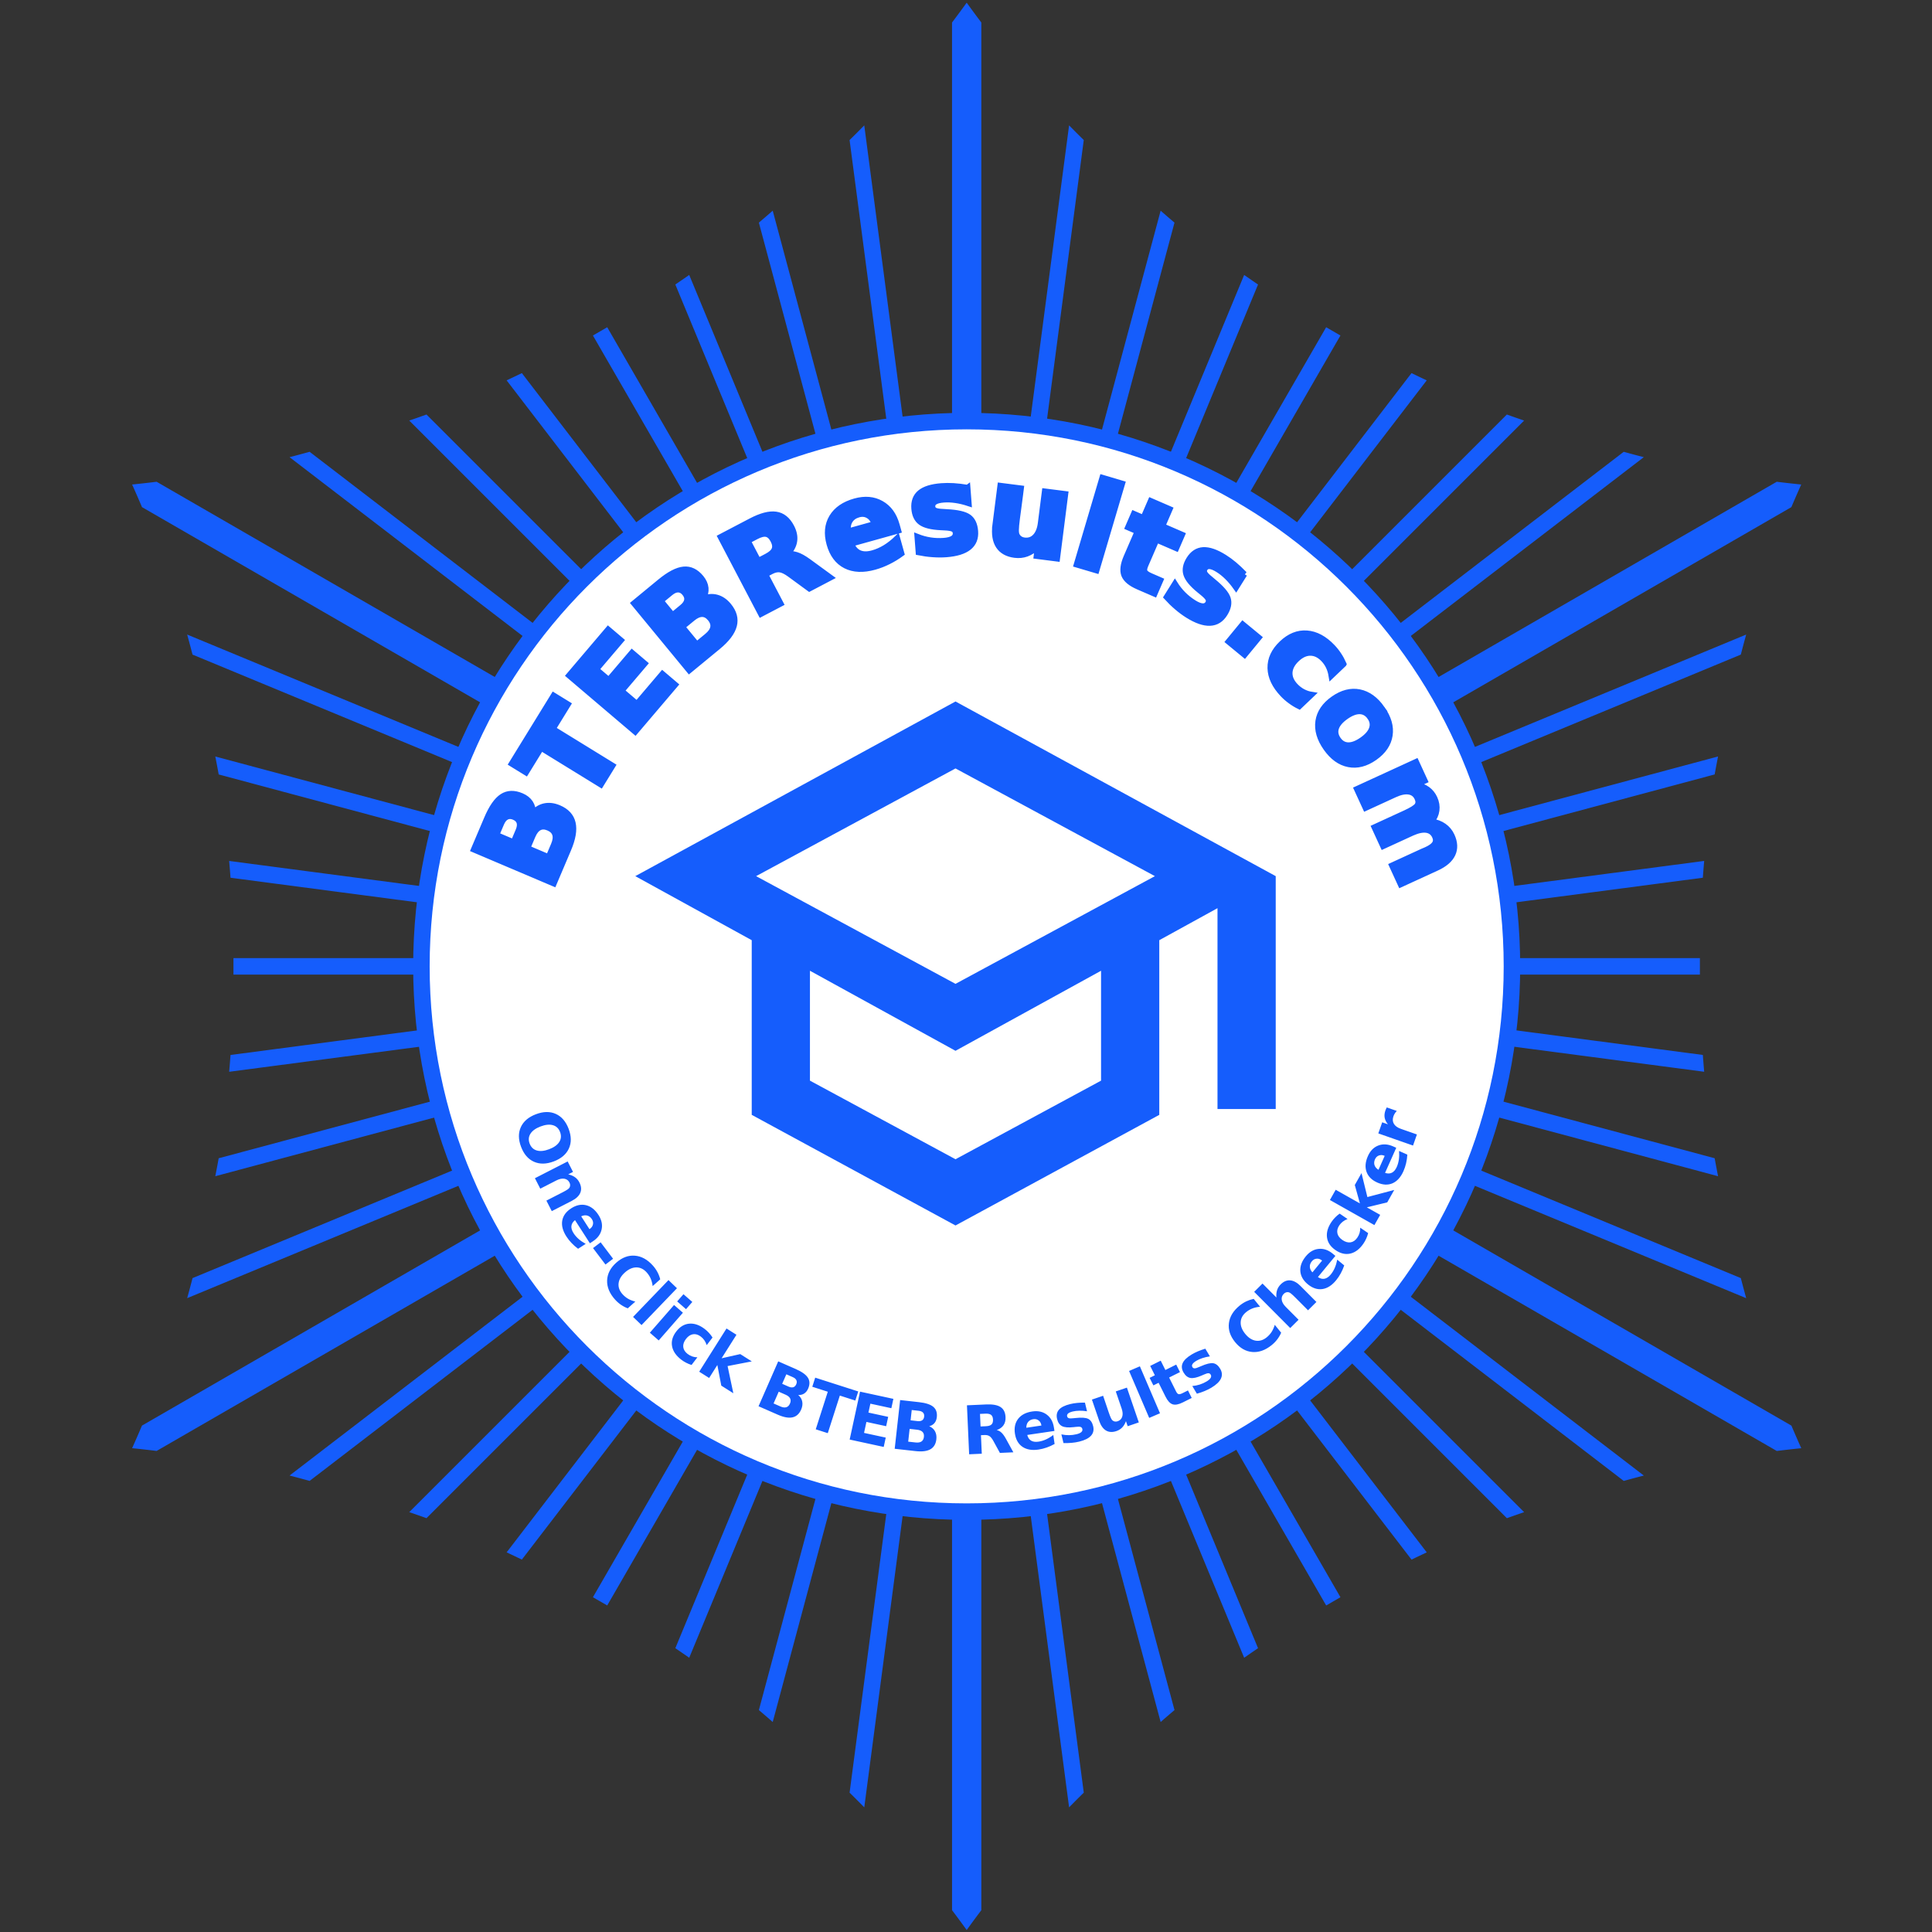 <?xml version="1.0" encoding="UTF-8" standalone="no"?>
<!-- Created with Inkscape (http://www.inkscape.org/) -->

<svg
   width="64"
   height="64"
   viewBox="0 0 64 64"
   version="1.1"
   id="svg1"
   xml:space="preserve"
   sodipodi:docname="favicon.svg"
   inkscape:version="1.4.2 (2aeb623e1d, 2025-05-12)"
   inkscape:export-filename="BTEBResults Square.svg"
   inkscape:export-xdpi="12"
   inkscape:export-ydpi="12"
   xmlns:inkscape="http://www.inkscape.org/namespaces/inkscape"
   xmlns:sodipodi="http://sodipodi.sourceforge.net/DTD/sodipodi-0.dtd"
   xmlns="http://www.w3.org/2000/svg"
   xmlns:svg="http://www.w3.org/2000/svg"
   xmlns:rdf="http://www.w3.org/1999/02/22-rdf-syntax-ns#"
   xmlns:cc="http://creativecommons.org/ns#"
   xmlns:dc="http://purl.org/dc/elements/1.1/"><rect x="0" y="0" width="64" height="64" fill="#333333" stroke="none"/><title
     id="title1">BTEBResults.com</title><sodipodi:namedview
     id="namedview1"
     pagecolor="#ffffff"
     bordercolor="#000000"
     borderopacity="0.25"
     inkscape:showpageshadow="2"
     inkscape:pageopacity="0.0"
     inkscape:pagecheckerboard="0"
     inkscape:deskcolor="#d1d1d1"
     inkscape:document-units="px"
     showgrid="false"
     inkscape:zoom="8.0933172"
     inkscape:cx="39.291676"
     inkscape:cy="30.951462"
     inkscape:window-width="1920"
     inkscape:window-height="1011"
     inkscape:window-x="0"
     inkscape:window-y="0"
     inkscape:window-maximized="1"
     inkscape:current-layer="g4599" /><defs
     id="defs1" /><g
     inkscape:label="Layer 1"
     inkscape:groupmode="layer"
     id="layer1"><g
       id="g4642"
       transform="matrix(0.382,0,0,0.382,-8.271,10.854)"><path
         id="path1054"
         style="color:#000000;fill:#155dfc;fill-opacity:1;paint-order:stroke fill markers"
         d="m 105.48,-28.18 a 100.757,100.757 0 0 1 -1.27,1.72 V 40.269 l -7.611,-57.81 a 100.757,100.757 0 0 1 -1.273,1.273 L 103.351,44.682 88.661,-10.142 a 100.757,100.757 0 0 1 -1.201,1.034 L 101.968,45.041 81.419,-4.571 a 100.757,100.757 0 0 1 -1.204,0.829 L 100.647,45.586 74.308,-0.036 73.069,0.68 99.409,46.3 66.906,3.942 A 100.757,100.757 0 0 1 65.586,4.57 L 98.277,47.173 58.637,7.533 A 100.757,100.757 0 0 1 57.141,8.057 L 97.274,48.19 48.502,10.766 a 100.757,100.757 0 0 1 -1.739,0.466 L 93.022,46.728 35.234,13.364 a 100.757,100.757 0 0 1 -2.124,0.239 100.757,100.757 0 0 1 0.855,1.96 L 91.753,48.927 37.882,26.614 a 100.757,100.757 0 0 1 0.466,1.738 L 95.145,51.878 40.322,37.188 a 100.757,100.757 0 0 1 0.295,1.558 L 94.765,53.256 41.525,46.246 a 100.757,100.757 0 0 1 0.117,1.457 l 52.934,6.97 -52.679,-5.17e-4 5.17e-4,1.43 52.678,-5.17e-4 -52.934,6.97 a 100.757,100.757 0 0 1 -0.116,1.457 L 94.765,57.518 40.616,72.028 A 100.757,100.757 0 0 1 40.322,73.585 L 95.145,58.896 38.349,82.421 a 100.757,100.757 0 0 1 -0.466,1.739 L 91.753,61.847 33.964,95.211 a 100.757,100.757 0 0 1 -0.855,1.959 100.757,100.757 0 0 1 2.124,0.239 L 93.022,64.045 46.763,99.541 a 100.757,100.757 0 0 1 1.739,0.466 l 48.772,-37.424 -40.133,40.133 a 100.757,100.757 0 0 1 1.496,0.523 L 98.277,63.601 65.586,106.203 a 100.757,100.757 0 0 1 1.32,0.628 L 99.409,64.474 73.069,110.094 74.308,110.809 100.647,65.188 80.215,114.515 a 100.757,100.757 0 0 1 1.204,0.829 L 101.968,65.732 87.46,119.881 a 100.757,100.757 0 0 1 1.201,1.034 l 14.69,-54.823 -8.024,60.95 a 100.757,100.757 0 0 1 1.273,1.273 l 7.611,-57.81 v 66.729 a 100.757,100.757 0 0 1 1.27,1.72 100.757,100.757 0 0 1 1.27,-1.72 V 70.505 l 7.611,57.81 a 100.757,100.757 0 0 1 1.273,-1.273 l -8.024,-60.95 14.69,54.823 a 100.757,100.757 0 0 1 1.201,-1.034 l -14.509,-54.149 20.55,49.612 a 100.757,100.757 0 0 1 1.204,-0.829 l -20.431,-49.327 26.339,45.622 1.238,-0.715 -26.339,-45.62 32.503,42.358 a 100.757,100.757 0 0 1 1.32,-0.628 l -32.691,-42.603 39.64,39.639 a 100.757,100.757 0 0 1 1.496,-0.523 l -40.133,-40.133 48.772,37.424 a 100.757,100.757 0 0 1 1.739,-0.466 l -46.259,-35.496 57.789,33.364 a 100.757,100.757 0 0 1 2.124,-0.239 100.757,100.757 0 0 1 -0.855,-1.959 l -57.789,-33.364 53.87,22.313 A 100.757,100.757 0 0 1 172.612,82.421 L 115.816,58.896 170.639,73.585 a 100.757,100.757 0 0 1 -0.295,-1.558 l -54.149,-14.509 53.24,7.009 a 100.757,100.757 0 0 1 -0.116,-1.457 l -52.934,-6.97 52.678,5.17e-4 5.2e-4,-1.43 -52.679,5.17e-4 52.934,-6.97 a 100.757,100.757 0 0 1 0.117,-1.457 l -53.24,7.01 54.148,-14.51 a 100.757,100.757 0 0 1 0.295,-1.558 L 115.816,51.878 172.612,28.352 a 100.757,100.757 0 0 1 0.466,-1.738 l -53.871,22.313 57.789,-33.364 a 100.757,100.757 0 0 1 0.855,-1.96 100.757,100.757 0 0 1 -2.124,-0.239 l -57.789,33.364 46.259,-35.496 a 100.757,100.757 0 0 1 -1.739,-0.466 L 113.687,48.19 153.82,8.057 A 100.757,100.757 0 0 1 152.324,7.533 L 112.684,47.173 145.375,4.57 A 100.757,100.757 0 0 1 144.055,3.942 L 111.552,46.3 137.891,0.68 136.653,-0.036 110.314,45.586 130.746,-3.741 a 100.757,100.757 0 0 1 -1.204,-0.829 L 108.992,45.041 123.501,-9.107 A 100.757,100.757 0 0 1 122.3,-10.142 l -14.69,54.823 8.024,-60.95 a 100.757,100.757 0 0 1 -1.273,-1.273 l -7.611,57.81 v -66.729 a 100.757,100.757 0 0 1 -1.27,-1.72 z" /><g
         id="g4599"><path
           id="path7124"
           style="display:inline;fill:#ffffff;fill-opacity:1;fill-rule:evenodd;stroke:#155dfc;stroke-width:1.43;stroke-opacity:1;stop-color:#000000"
           d="m 105.48,8.103 c -26.114,0 -47.284,21.17 -47.284,47.284 0,26.114 21.17,47.284 47.284,47.284 26.114,0 47.284,-21.17 47.284,-47.284 0,-26.114 -21.17,-47.284 -47.284,-47.284 z"
           sodipodi:nodetypes="sssss" /><path
           id="path354"
           style="font-variation-settings:normal;display:none;fill:#036f0e;fill-opacity:1;fill-rule:evenodd;stroke:none;stroke-width:0.265;stroke-linecap:butt;stroke-linejoin:miter;stroke-miterlimit:4;stroke-dasharray:none;stroke-dashoffset:0;stroke-opacity:1;stop-color:#000000"
           d="m 106.199,12.719 c -0.25,-0.001 -0.488,0.012 -0.719,0.04 -0.507,0.061 -0.979,0.19 -1.451,0.39 -0.238,0.101 -0.477,0.219 -0.721,0.357 -0.001,2.61e-4 -0.002,7.72e-4 -0.003,0.001 -7.1e-4,5.25e-4 -5.5e-4,9.5e-4 -0.002,0.002 -0.251,0.147 -0.469,0.299 -0.652,0.454 -0.529,0.447 -0.772,0.916 -0.738,1.381 0.026,0.352 0.432,0.601 0.832,0.812 -0.623,0.043 -1.246,0.101 -1.867,0.173 -0.257,0.03 -0.513,0.063 -0.769,0.098 0.281,0.147 0.559,0.298 0.834,0.451 0.232,0.13 0.461,0.261 0.688,0.395 0.412,-0.041 0.824,-0.075 1.237,-0.103 0.04,-0.003 0.08,-0.005 0.119,-0.008 l 0.421,6.553 c 0.343,0.256 0.678,0.517 1.005,0.784 0.071,0.058 0.142,0.117 0.213,0.175 l -0.206,-7.578 c 0.263,-0.007 0.627,-0.014 1.06,-0.014 0.368,-2e-6 0.713,0.005 1.034,0.013 0.066,0.002 0.129,0.004 0.189,0.006 0.369,0.012 0.702,0.167 1.004,0.455 0.09,0.086 0.177,0.183 0.262,0.293 -0.095,0.026 -0.19,0.05 -0.283,0.08 -0.061,0.019 -0.12,0.041 -0.177,0.068 -0.226,0.105 -0.427,0.232 -0.602,0.378 -10e-4,6.94e-4 -0.002,0.001 -0.003,0.002 -10e-4,9.37e-4 -0.002,0.002 -0.003,0.003 -0.164,0.148 -0.297,0.312 -0.397,0.49 -2.4e-4,9.69e-4 -8e-4,0.002 -10e-4,0.003 -6.6e-4,7.13e-4 -5.5e-4,0.001 -0.002,0.002 -0.013,0.024 -0.025,0.048 -0.036,0.073 -0.068,0.152 -0.103,0.309 -0.107,0.469 -0.004,0.15 0.025,0.296 0.083,0.435 0.055,0.132 0.137,0.257 0.244,0.375 9e-4,0.001 0.002,0.002 0.003,0.003 0.001,0.001 0.002,0.002 0.004,0.003 0.217,0.218 0.508,0.355 0.838,0.395 0.032,0.004 0.065,0.007 0.098,0.009 0.623,0.038 1.11,-0.192 1.48,-0.585 0.019,-0.02 0.037,-0.041 0.056,-0.061 0.095,0.218 0.211,0.404 0.372,0.541 0.184,0.156 0.565,0.342 0.931,0.383 0.193,0.022 0.367,0.017 0.522,-0.008 0.232,-0.038 0.422,-0.121 0.566,-0.227 0.263,-0.194 0.476,-0.47 0.499,-0.8 0.022,-0.318 -0.102,-0.489 -0.289,-0.748 -0.103,-0.143 -0.246,-0.294 -0.424,-0.448 -0.142,-0.123 -0.306,-0.248 -0.49,-0.372 0.096,-0.174 0.326,-0.265 0.593,-0.275 0.093,-0.004 0.189,0.002 0.286,0.018 0.282,0.045 0.619,0.274 0.948,0.747 0.055,0.083 0.104,0.162 0.146,0.238 0.212,0.377 0.278,0.67 0.238,0.861 -0.34,1.49 -0.677,2.98 -1.011,4.471 0.228,0.296 0.449,0.594 0.662,0.895 0.088,0.124 0.174,0.247 0.259,0.372 l 1.857,-7.402 c 0.461,0.116 0.92,0.24 1.377,0.373 0.161,0.047 0.323,0.095 0.484,0.144 0.187,0.057 0.373,0.116 0.559,0.176 0.036,0.031 0.078,0.07 0.132,0.134 0.062,0.075 0.117,0.155 0.165,0.243 9.7e-4,0.001 0.002,0.003 0.003,0.004 9.7e-4,0.001 0.002,0.003 0.003,0.004 0.049,0.079 0.086,0.156 0.112,0.235 0.016,0.047 0.012,0.059 0.012,0.08 -0.122,-0.026 -0.242,-0.056 -0.377,-0.069 -0.004,-3.08e-4 -0.008,-2.1e-4 -0.012,-5.16e-4 -0.004,-1.2e-5 -0.008,-5.07e-4 -0.012,-5.17e-4 -0.366,-9.15e-4 -0.672,0.075 -0.898,0.218 -0.157,0.099 -0.276,0.231 -0.351,0.392 -0.001,0.002 -0.003,0.004 -0.004,0.006 l -0.002,0.007 c -0.086,0.259 -0.086,0.511 0.007,0.741 0.037,0.093 0.09,0.181 0.158,0.266 0.223,0.278 0.531,0.488 0.9,0.615 0.099,0.034 0.199,0.059 0.298,0.075 0.246,0.038 0.49,0.02 0.717,-0.055 0.288,-0.095 0.487,-0.263 0.606,-0.478 0.078,-0.041 0.216,-0.029 0.336,0.018 0.292,0.113 0.485,0.288 0.615,0.549 4e-4,7e-4 8.3e-4,0.001 10e-4,0.002 4.1e-4,7e-4 8.5e-4,0.001 0.001,0.002 0.134,0.257 0.148,0.481 0.052,0.701 -0.037,0.084 -0.097,0.15 -0.158,0.209 -0.353,-0.157 -0.711,-0.239 -1.052,-0.199 -0.406,0.047 -0.692,0.263 -0.816,0.592 -0.105,0.276 -0.076,0.571 0.081,0.852 7.5e-4,0.001 0.002,0.003 0.002,0.004 7.5e-4,0.001 0.002,0.003 0.002,0.004 0.169,0.272 0.425,0.485 0.744,0.621 0.25,0.106 0.489,0.147 0.715,0.133 0.239,-0.015 0.463,-0.091 0.666,-0.217 0.776,0.793 0.766,1.637 0.675,2.466 -0.023,0.211 -0.052,0.423 -0.076,0.636 0.095,0.33 0.184,0.661 0.266,0.99 l 2.733,-4.76 c 0.176,0.055 0.361,0.123 0.574,0.25 0.197,0.117 0.376,0.243 0.532,0.38 0.114,0.099 0.216,0.204 0.304,0.315 0.294,0.369 0.317,0.596 0.217,0.763 -0.028,0.047 -0.067,0.078 -0.118,0.089 -0.13,-0.324 -0.326,-0.614 -0.638,-0.79 -0.003,-0.002 -0.006,-0.004 -0.009,-0.005 -0.568,-0.314 -1.093,-0.091 -1.314,0.287 -0.162,0.277 -0.131,0.797 0.371,1.25 0.08,0.073 0.173,0.144 0.279,0.213 0.492,0.32 0.984,0.337 1.304,0.254 0.333,-0.084 0.622,-0.287 0.869,-0.599 l 0.002,-0.003 0.002,-0.002 c 0.323,-0.459 0.347,-1.035 0.087,-1.686 -0.151,-0.378 -0.425,-0.748 -0.751,-1.059 -0.227,-0.216 -0.476,-0.4 -0.722,-0.536 -0.182,-0.101 -0.292,-0.152 -0.421,-0.213 l 0.42,-0.733 c 0.404,0.231 0.804,0.47 1.2,0.716 0.484,0.301 0.961,0.613 1.431,0.935 0.175,0.12 0.331,0.258 0.471,0.417 0.027,0.03 0.053,0.061 0.078,0.092 5.4e-4,9.86e-4 0.001,0.002 0.002,0.003 9.8e-4,9.54e-4 0.002,0.002 0.003,0.003 0.153,0.184 0.265,0.372 0.34,0.567 l 0.002,0.005 0.002,0.006 c 0.085,0.191 0.12,0.374 0.106,0.559 -0.013,0.183 -0.077,0.351 -0.197,0.508 l -3.207,4.203 c 0.087,0.462 0.162,0.922 0.226,1.38 0.006,0.043 0.012,0.086 0.018,0.129 l 4.822,-5.87 c 0.551,0.453 1.09,0.921 1.615,1.404 -0.112,-0.564 -0.238,-1.13 -0.379,-1.698 -0.221,-0.189 -0.445,-0.375 -0.67,-0.56 -0.002,-0.007 -0.003,-0.014 -0.005,-0.021 -0.106,-0.482 0.069,-0.79 0.21,-1.108 -0.114,-0.291 -0.232,-0.582 -0.354,-0.873 -0.468,0.574 -0.809,1.174 -1.197,1.772 -0.028,-0.495 -0.371,-1.009 -0.792,-1.379 -0.081,-0.071 -0.164,-0.136 -0.248,-0.195 -0.569,-0.397 -1.149,-0.779 -1.738,-1.146 -0.729,-0.453 -1.473,-0.883 -2.231,-1.288 -0.775,-0.414 -1.564,-0.802 -2.365,-1.163 -0.976,-0.44 -1.97,-0.84 -2.979,-1.198 -0.548,-0.195 -1.101,-0.377 -1.657,-0.547 -0.479,-0.146 -0.96,-0.284 -1.444,-0.411 -0.568,-0.15 -0.727,-0.656 -0.645,-0.962 -0.018,-0.019 -0.036,-0.038 -0.054,-0.056 -0.281,-0.294 -0.569,-0.586 -0.863,-0.874 -0.149,0.988 -0.302,1.976 -0.459,2.962 -0.118,-0.242 -0.194,-0.468 -0.422,-0.774 -0.016,-0.021 -0.033,-0.043 -0.05,-0.066 -2.8e-4,-5.6e-5 -7.5e-4,5.7e-5 -0.001,0 l 5.1e-4,-5.17e-4 c -0.465,-0.583 -0.895,-0.95 -1.37,-1.053 -0.026,-0.006 -0.051,-0.01 -0.077,-0.014 -0.837,-0.131 -1.585,0.078 -2.194,0.55 -0.139,0.108 -0.271,0.23 -0.395,0.364 -0.133,-0.297 -0.335,-0.581 -0.674,-0.82 -0.176,-0.124 -0.363,-0.227 -0.559,-0.31 -0.327,-0.138 -0.678,-0.215 -1.042,-0.227 -0.069,-0.002 -0.134,-0.004 -0.196,-0.006 -0.552,-0.015 -0.985,-0.015 -1.06,-0.015 -0.409,-3.13e-4 0.449,-0.038 -1.351,0.021 -0.054,0.002 -0.111,0.004 -0.17,0.006 -0.109,-0.17 -0.22,-0.339 -0.332,-0.508 -0.227,-0.343 -0.02,-0.709 0.451,-1.022 0.353,-0.235 0.849,-0.434 1.403,-0.564 0.36,-0.084 0.741,-0.139 1.12,-0.157 0.204,-0.009 0.406,-0.008 0.604,0.005 0.247,0.016 0.485,0.041 0.714,0.074 0.652,0.095 1.234,0.258 1.763,0.468 0.801,0.319 1.492,0.753 2.141,1.25 0.263,0.201 0.521,0.414 0.779,0.636 0.005,-0.249 0.01,-0.497 0.013,-0.746 -0.212,-0.228 -0.437,-0.444 -0.672,-0.648 -0.655,-0.565 -1.39,-1.026 -2.172,-1.376 -0.581,-0.26 -1.184,-0.457 -1.794,-0.588 -0.449,-0.097 -0.9,-0.158 -1.347,-0.183 -0.072,-0.004 -0.145,-0.007 -0.217,-0.009 4.6e-4,-5.75e-4 9.7e-4,-0.001 0.001,-0.002 h -5.2e-4 -5.2e-4 v 5.16e-4 h -5.1e-4 c -0.072,-0.002 -0.143,-0.003 -0.215,-0.004 z m -16.181,3.784 c -0.497,-0.004 -0.993,0.034 -1.481,0.111 -0.923,0.146 -1.806,0.431 -2.604,0.834 -7.92e-4,-5.54e-4 -0.002,-9.51e-4 -0.003,-0.002 v 5.17e-4 c -0.064,0.033 -0.128,0.066 -0.191,0.1 -0.097,0.052 -0.191,0.106 -0.282,0.161 -0.653,0.397 -1.156,0.876 -1.599,1.487 -0.098,0.136 -0.194,0.278 -0.288,0.428 -8.4e-4,7.59e-4 -0.001,0.002 -0.002,0.003 -3.78e-4,8.04e-4 -0.001,0.001 -0.002,0.002 -0.585,0.972 -0.68,1.752 -0.342,2.278 0.191,0.297 0.667,0.319 1.12,0.314 -0.282,0.18 -0.562,0.364 -0.839,0.551 -0.272,0.183 -0.541,0.37 -0.808,0.56 -0.386,0.275 -0.683,-0.083 -0.791,-0.353 -0.009,-0.029 -0.017,-0.059 -0.025,-0.088 -0.433,0.012 -0.868,0.032 -1.305,0.059 l 0.232,0.301 c 0.165,0.215 0.351,0.448 0.561,0.701 6.76e-4,4.03e-4 0.002,6.39e-4 0.002,10e-4 l 0.002,0.003 c 0.218,0.244 0.461,0.522 0.729,0.834 l 0.001,10e-4 c 0.247,0.276 0.494,0.553 0.74,0.83 -0.273,-0.108 -0.532,-0.197 -0.772,-0.255 -0.186,-0.046 -0.36,-0.073 -0.517,-0.078 -3.56e-4,1.8e-5 -6.45e-4,-1.8e-5 -0.001,0 l -5.17e-4,-5.17e-4 c -0.715,-0.015 -1.475,0.273 -2.208,0.852 -0.103,0.081 -0.205,0.168 -0.306,0.26 -0.332,0.303 -0.617,0.634 -0.852,0.985 -0.028,0.04 -0.054,0.08 -0.08,0.121 -0.196,0.306 -0.349,0.63 -0.458,0.967 -5.5e-5,3.51e-4 5.6e-5,6.36e-4 0,0.001 -5.1e-5,3.51e-4 -4.66e-4,6.36e-4 -5.17e-4,10e-4 -0.079,0.252 -0.12,0.488 -0.132,0.707 -0.063,0.012 -0.126,0.025 -0.189,0.038 -0.497,0.101 -0.996,0.213 -1.496,0.336 -0.238,0.272 -0.471,0.548 -0.701,0.827 -0.5,0.606 -0.982,1.227 -1.444,1.861 -0.396,0.543 -0.778,1.095 -1.145,1.658 -0.441,0.674 -0.861,1.363 -1.259,2.063 -0.308,0.542 -0.604,1.091 -0.886,1.647 -0.11,0.217 -0.218,0.435 -0.325,0.655 -0.201,0.017 -0.403,0.035 -0.605,0.055 -0.552,0.054 -0.772,-0.616 -0.684,-1.529 0.058,-0.607 0.252,-1.302 0.555,-1.935 0.086,-0.179 0.18,-0.352 0.282,-0.516 0.381,-0.615 0.795,-1.123 1.227,-1.547 0.563,-0.552 1.164,-0.97 1.793,-1.314 0.53,-0.289 1.087,-0.53 1.667,-0.754 -0.217,-0.122 -0.434,-0.243 -0.651,-0.364 -0.58,0.153 -1.141,0.368 -1.675,0.637 -0.69,0.348 -1.331,0.785 -1.904,1.291 -0.674,0.596 -1.249,1.281 -1.7,2.02 -0.079,0.128 -0.153,0.259 -0.224,0.39 -0.271,0.502 -0.448,0.988 -0.552,1.492 -0.093,0.451 -0.129,0.922 -0.117,1.436 -1.77e-4,8.6e-4 -3.41e-4,0.002 -5.17e-4,0.003 1.73e-4,7.78e-4 3.43e-4,0.001 5.17e-4,0.002 0.021,0.52 0.107,0.952 0.248,1.289 0.166,0.397 0.409,0.665 0.719,0.802 0.231,0.102 0.506,0.006 0.779,-0.148 0.11,-0.062 0.221,-0.134 0.329,-0.207 -0.044,0.098 -0.087,0.196 -0.13,0.294 -0.255,0.583 -0.495,1.172 -0.721,1.766 -0.257,0.147 -0.612,0.221 -1.078,0.169 -0.019,-0.002 -0.039,-0.004 -0.058,-0.006 -0.218,0.182 -0.434,0.367 -0.649,0.556 -0.022,0.02 -0.045,0.039 -0.067,0.059 0.516,0.194 1.015,0.316 1.516,0.438 0.179,0.044 0.359,0.088 0.543,0.135 -0.018,0.011 -0.036,0.021 -0.053,0.033 -0.509,0.322 -0.926,0.825 -1.154,1.611 -0.014,0.049 -0.029,0.099 -0.043,0.148 -0.209,0.732 -0.396,1.469 -0.562,2.212 -0.142,0.634 -0.267,1.271 -0.377,1.912 -0.139,0.811 -0.253,1.627 -0.341,2.445 -0.073,0.676 -0.128,1.354 -0.165,2.032 -0.041,0.738 -0.062,1.478 -0.061,2.217 0,0.721 0.02,1.442 0.059,2.162 0.312,-0.512 0.634,-1.011 0.965,-1.498 -0.004,-0.221 -0.006,-0.442 -0.006,-0.664 -4e-6,-0.72 0.02,-1.441 0.06,-2.16 0.037,-0.661 0.09,-1.322 0.161,-1.98 0.051,-0.474 0.111,-0.946 0.179,-1.418 l 0.327,0.048 c 0.046,0.496 0.115,0.978 0.206,1.447 0.134,0.694 0.316,1.356 0.542,1.982 0.269,0.747 0.599,1.442 0.985,2.082 0.005,0.008 0.01,0.017 0.015,0.025 0.033,0.054 0.066,0.108 0.099,0.161 0.059,-0.063 0.118,-0.125 0.178,-0.187 0.41,-0.427 0.827,-0.839 1.251,-1.236 0.003,-0.026 0.007,-0.053 0.01,-0.079 0.028,-0.212 0.071,-0.418 0.129,-0.618 0.181,-0.626 0.507,-1.19 0.976,-1.681 0.042,-0.043 0.084,-0.086 0.128,-0.129 0.302,-0.292 0.646,-0.542 1.03,-0.751 7.91e-4,-3.81e-4 0.001,-6.97e-4 0.002,-10e-4 7.91e-4,-3.81e-4 0.002,-0.001 0.003,-0.002 0.377,-0.219 0.779,-0.387 1.205,-0.506 0.083,-0.023 0.154,-0.078 0.212,-0.147 0.002,-0.003 0.005,-0.006 0.007,-0.008 0.002,-0.003 0.004,-0.006 0.005,-0.009 0.024,-0.037 0.046,-0.075 0.065,-0.115 0.014,-0.03 0.026,-0.06 0.036,-0.091 0.022,-0.066 0.044,-0.131 0.066,-0.197 l -5.788,-1.051 c 0.123,-0.578 0.319,-1.039 0.587,-1.37 0.091,-0.113 0.191,-0.211 0.299,-0.294 0.001,-7.78e-4 0.003,-0.001 0.004,-0.002 0.001,-7.79e-4 0.003,-0.002 0.004,-0.003 0.406,-0.336 0.791,-0.432 1.169,-0.384 -0.04,0.04 -0.091,0.066 -0.127,0.112 -0.122,0.148 -0.209,0.333 -0.257,0.542 -0.021,0.089 -0.034,0.177 -0.04,0.264 -0.018,0.242 0.021,0.471 0.114,0.67 0.127,0.271 0.338,0.44 0.596,0.49 0.144,0.028 0.29,0.018 0.431,-0.029 0.003,-7.12e-4 0.005,-0.002 0.008,-0.003 0.003,-0.001 0.005,-0.002 0.008,-0.004 0.128,-0.059 0.246,-0.137 0.355,-0.235 0.001,-9.73e-4 0.002,-0.002 0.004,-0.003 0.001,-9.72e-4 0.002,-0.002 0.004,-0.003 0.108,-0.106 0.204,-0.226 0.29,-0.358 0.001,-0.002 0.003,-0.003 0.004,-0.005 0.001,-0.002 0.002,-0.003 0.003,-0.005 0.019,-0.032 0.036,-0.065 0.053,-0.099 0.055,-0.112 0.097,-0.231 0.126,-0.355 0.052,-0.223 0.068,-0.444 0.042,-0.657 -3.47e-4,-0.002 -7.28e-4,-0.003 -0.001,-0.005 -4.14e-4,-0.001 -0.001,-0.003 -0.002,-0.004 -0.033,-0.208 -0.095,-0.4 -0.186,-0.57 -7.59e-4,-9.21e-4 -0.002,-0.002 -0.003,-0.003 -5e-4,-9.44e-4 -0.001,-0.002 -0.002,-0.003 -0.098,-0.169 -0.222,-0.316 -0.367,-0.441 -0.073,-0.062 -0.151,-0.116 -0.234,-0.161 -0.085,-0.046 -0.175,-0.083 -0.269,-0.11 -0.132,-0.038 -0.265,-0.065 -0.4,-0.081 -0.605,-0.072 -1.236,0.079 -1.87,0.481 -0.402,0.241 -0.737,0.571 -1.003,0.977 -0.263,0.402 -0.456,0.876 -0.575,1.406 l -0.234,-0.042 c 0.09,-0.494 0.19,-0.987 0.299,-1.477 0.161,-0.72 0.343,-1.436 0.545,-2.146 7.59e-4,-0.003 0.002,-0.005 0.003,-0.008 0.069,-0.24 0.175,-0.459 0.306,-0.674 0.22,-0.36 0.615,-0.7 0.94,-0.794 0.177,-0.051 0.357,-0.038 0.545,0.026 l 5.002,1.709 c 0.018,-0.01 0.036,-0.02 0.054,-0.03 0.431,-0.239 0.864,-0.464 1.299,-0.677 l -7.094,-2.716 c 0.209,-0.547 0.432,-1.089 0.666,-1.626 0.065,-0.148 0.13,-0.296 0.197,-0.443 l 5.984,2.705 c 0.471,-0.222 0.944,-0.429 1.417,-0.621 l -6.786,-3.381 c 0.043,-0.086 0.087,-0.172 0.13,-0.258 0.275,-0.541 0.563,-1.076 0.863,-1.604 0.388,-0.682 0.797,-1.352 1.226,-2.009 0.358,-0.548 0.73,-1.086 1.116,-1.615 0.209,-0.287 0.422,-0.571 0.639,-0.852 l 0.202,0.156 c -0.147,0.334 -0.281,0.673 -0.404,1.014 -0.229,0.638 -0.416,1.287 -0.56,1.946 -0.175,0.803 -0.284,1.618 -0.326,2.438 -0.01,0.192 -0.016,0.385 -0.019,0.577 -6.85e-4,0.064 -7.34e-4,0.129 -0.001,0.193 0.323,-0.082 0.646,-0.159 0.968,-0.23 0.309,-0.068 0.617,-0.132 0.925,-0.191 0.044,-0.009 0.078,-0.016 0.12,-0.074 0.29,-0.404 0.596,-0.746 0.914,-1.025 0.457,-0.403 0.938,-0.677 1.43,-0.829 1.73e-4,-5.3e-5 3.43e-4,-9.8e-4 5.17e-4,-10e-4 0.091,-0.026 0.188,-0.05 0.291,-0.072 0.167,-0.036 0.352,-0.065 0.553,-0.088 h 0.002 c 6.85e-4,-1.03e-4 0.001,1.02e-4 0.002,0 0.318,-0.042 0.566,-0.05 0.733,-0.032 0.002,2.2e-5 0.003,-2.2e-5 0.005,0 l 0.005,5.17e-4 c 0.166,0.006 0.436,0.049 0.79,0.136 1.019,-0.098 0.569,-0.052 0.957,-0.076 0.045,-0.003 0.106,-0.006 0.178,-0.01 l -5.902,-4.908 c 0.455,-0.548 0.926,-1.082 1.411,-1.604 0.03,-0.032 0.06,-0.065 0.09,-0.097 -0.003,0.062 -0.002,0.123 5.17e-4,0.182 0.019,0.424 0.172,0.77 0.453,1.025 0.215,0.16 0.558,0.26 0.903,0.236 0.289,-0.02 0.58,-0.125 0.809,-0.358 0.211,-0.215 0.342,-0.471 0.449,-0.731 0.086,-0.208 0.156,-0.417 0.238,-0.607 0.126,-0.292 0.248,-0.564 0.487,-0.577 0.402,-0.023 0.205,1.098 0.025,1.948 -0.068,0.322 -0.139,0.618 -0.187,0.79 0.308,-0.019 0.614,-0.033 0.919,-0.043 0.284,-0.009 0.566,-0.014 0.847,-0.016 0.005,-0.064 0.011,-0.129 0.016,-0.194 0.036,-0.415 0.063,-0.794 0.075,-1.142 0.01,-0.279 0.011,-0.536 0.001,-0.771 v -0.001 c -0.021,-0.544 -0.104,-0.941 -0.31,-1.185 -0.142,-0.169 -0.315,-0.287 -0.518,-0.346 -0.225,-0.054 -0.458,-0.079 -0.676,-0.041 -0.159,0.028 -0.315,0.072 -0.47,0.137 -0.289,0.122 -0.575,0.318 -0.857,0.62 -0.145,0.154 -0.284,0.38 -0.422,0.582 -0.003,0.005 -0.006,0.009 -0.009,0.014 -2.64e-4,-0.008 -3.38e-4,-0.017 -5.17e-4,-0.025 -0.013,-0.587 0.195,-1.156 0.815,-1.71 0.002,-0.002 0.004,-0.003 0.005,-0.005 0.492,-0.438 1.135,-0.641 1.948,-0.568 0.356,0.043 0.673,0.134 0.953,0.269 l 5.17e-4,5.17e-4 c 3.42e-4,-8e-6 7.17e-4,8e-6 0.001,0 0.057,0.027 0.112,0.055 0.164,0.085 0.196,0.114 0.354,0.252 0.478,0.412 0.159,0.205 0.346,0.454 0.564,0.752 0.372,0.514 0.936,1.265 1.703,2.267 0.011,0.015 0.023,0.03 0.034,0.045 0.614,0.094 1.22,0.206 1.815,0.335 l -4.56,-6.371 c 0.286,-0.205 0.575,-0.406 0.867,-0.603 0.318,-0.214 0.639,-0.424 0.963,-0.629 l 3.509,5.551 c 0.335,0.048 0.668,0.102 0.997,0.161 0.177,0.032 0.353,0.065 0.529,0.1 l -3.808,-6.555 c 0.408,-0.237 0.821,-0.467 1.237,-0.688 0.862,-0.459 1.741,-0.885 2.635,-1.276 0.77,-0.337 1.551,-0.648 2.341,-0.933 0.197,-0.071 0.395,-0.141 0.593,-0.209 l 0.083,0.241 c -0.181,0.117 -0.359,0.237 -0.534,0.36 -0.712,0.502 -1.377,1.059 -1.99,1.668 -0.69,0.686 -1.312,1.435 -1.856,2.241 -0.03,0.044 -0.059,0.088 -0.088,0.132 -0.006,0.009 -0.013,0.019 -0.019,0.028 0.014,0.005 0.028,0.009 0.042,0.014 0.602,0.21 1.192,0.436 1.771,0.675 0.042,0.017 0.074,0.03 0.141,0.004 0.424,-0.163 0.83,-0.274 1.216,-0.337 0.646,-0.105 1.235,-0.074 1.76,0.079 1.71e-4,5.2e-5 9.95e-4,-1.02e-4 0.001,0 0.227,0.071 0.482,0.175 0.761,0.315 0.01,0.005 0.021,0.011 0.032,0.016 3.96e-4,3.75e-4 6.27e-4,6.85e-4 0.001,10e-4 7.1e-4,2.63e-4 0.001,2.54e-4 0.002,5.17e-4 0.289,0.14 0.499,0.271 0.629,0.378 0.002,7.83e-4 0.003,0.001 0.005,0.002 0.002,0.001 0.003,0.002 0.005,0.003 0.135,0.097 0.337,0.281 0.584,0.549 0.503,0.268 0.885,0.491 0.993,0.554 L 94.393,18.713 c 0.129,-0.039 0.259,-0.078 0.389,-0.115 0.493,-0.143 0.988,-0.276 1.487,-0.399 0.106,-0.026 0.211,-0.051 0.317,-0.076 -0.125,-0.054 -0.25,-0.107 -0.375,-0.16 -0.4,-0.168 -0.806,-0.329 -1.218,-0.484 -0.165,0.046 -0.33,0.093 -0.495,0.141 -0.795,0.231 -1.583,0.487 -2.362,0.768 -0.812,0.293 -1.614,0.612 -2.405,0.958 -0.918,0.402 -1.821,0.839 -2.706,1.31 -0.555,0.296 -1.103,0.605 -1.643,0.927 -0.047,-0.026 -0.094,-0.052 -0.142,-0.077 -0.131,-0.071 -0.262,-0.14 -0.394,-0.21 -0.29,-0.153 -0.344,-0.45 -0.222,-0.818 0.175,-0.523 0.703,-1.172 1.393,-1.714 0.355,-0.279 0.747,-0.524 1.145,-0.708 0.609,-0.282 1.19,-0.471 1.745,-0.59 1.008,-0.216 1.946,-0.204 2.865,-0.082 0.43,0.057 0.861,0.138 1.297,0.234 C 92.957,17.393 92.842,17.173 92.727,16.952 92.328,16.818 91.92,16.713 91.506,16.639 91.013,16.551 90.515,16.506 90.018,16.503 Z m 28.633,2.903 c 0.631,0.231 1.256,0.479 1.873,0.743 -0.066,0.445 -0.005,0.905 0.195,1.376 0.046,0.11 0.1,0.22 0.162,0.331 7.8e-4,0.001 0.002,0.003 0.002,0.004 8.8e-4,0.001 0.002,0.002 0.003,0.004 0.357,0.59 0.841,1.067 1.42,1.46 l -1.009,1.918 c -0.078,-0.465 -0.248,-0.933 -0.581,-1.385 0.089,-0.256 0.141,-0.532 0.122,-0.835 -0.01,-0.326 -0.083,-0.663 -0.222,-1.005 -7.7e-4,-0.001 -0.002,-0.003 -0.002,-0.004 -7.8e-4,-0.001 -0.002,-0.003 -0.002,-0.005 -0.019,-0.039 -0.038,-0.078 -0.058,-0.117 -0.147,-0.286 -0.33,-0.561 -0.547,-0.82 -5.3e-4,-4.45e-4 -5.5e-4,-0.001 -0.002,-0.002 -0.237,-0.291 -0.508,-0.549 -0.811,-0.772 6.2e-4,2.43e-4 0.001,2.74e-4 0.002,5.17e-4 -0.077,-0.057 -0.153,-0.114 -0.23,-0.17 -0.061,-0.045 -0.142,-0.094 -0.222,-0.144 -0.018,-0.175 -0.039,-0.339 -0.068,-0.469 -0.01,-0.042 -0.017,-0.068 -0.026,-0.106 -8e-5,-5.89e-4 -4.3e-4,-9.5e-4 -5.1e-4,-0.002 z m 3.112,1.299 c 0.507,0.239 1.009,0.488 1.505,0.749 l -0.442,0.842 c -0.016,-0.008 -0.042,-0.015 -0.056,-0.023 -0.065,-0.034 -0.131,-0.068 -0.196,-0.102 -0.451,-0.232 -0.732,-0.452 -0.872,-0.659 -0.139,-0.206 -0.163,-0.413 -0.043,-0.668 0.04,-0.086 0.087,-0.129 0.104,-0.139 z m -28.125,0.081 1.02,2.981 c -0.223,-0.131 -0.458,-0.245 -0.706,-0.343 -0.757,-0.298 -1.633,-0.436 -2.607,-0.387 -0.044,0.002 -0.088,0.005 -0.132,0.008 0.03,-0.036 0.059,-0.072 0.089,-0.107 0.353,-0.424 0.714,-0.819 1.077,-1.153 0.247,-0.224 0.499,-0.432 0.754,-0.627 0.166,-0.128 0.334,-0.251 0.504,-0.371 z m -0.906,3.89 c -0.134,0.009 -0.27,0.041 -0.402,0.098 -5.28e-4,2.27e-4 -0.001,2.89e-4 -0.002,5.16e-4 -0.064,0.027 -0.124,0.059 -0.18,0.095 -0.177,0.113 -0.315,0.267 -0.402,0.446 -0.12,0.233 -0.123,0.48 -0.019,0.701 0.098,0.21 0.287,0.362 0.534,0.441 9.7e-4,9.2e-5 0.002,-9.3e-5 0.003,0 8.15e-4,4.3e-4 0.001,0.001 0.002,0.002 0.188,0.055 0.387,0.057 0.581,0.008 0.062,-0.016 0.123,-0.037 0.183,-0.063 0.25,-0.108 0.448,-0.288 0.565,-0.517 5.09e-4,-9.94e-4 10e-4,-0.002 0.002,-0.003 3.39e-4,-6.62e-4 7.13e-4,-0.001 0.001,-0.002 0.111,-0.234 0.132,-0.475 0.048,-0.691 -0.089,-0.228 -0.271,-0.395 -0.522,-0.469 -0.125,-0.04 -0.258,-0.055 -0.392,-0.047 z m 41.518,6.558 c -0.294,-0.004 -0.571,0.023 -0.826,0.073 -0.763,0.15 -1.444,0.531 -1.881,0.906 -0.684,0.587 -1.109,1.318 -1.351,2.108 -0.039,0.128 -0.068,0.261 -0.087,0.396 -0.114,0.792 0.091,1.683 0.503,2.243 0.035,0.048 0.072,0.094 0.11,0.138 0.101,0.117 0.211,0.22 0.33,0.306 0.167,0.125 0.341,0.221 0.521,0.283 0.001,5.12e-4 0.002,10e-4 0.004,0.002 10e-4,3.75e-4 0.003,6.83e-4 0.004,10e-4 0.187,0.049 0.373,0.077 0.555,0.061 0.186,-0.016 0.361,-0.077 0.518,-0.181 0.27,-0.177 0.445,-0.429 0.491,-0.745 0.053,-0.315 -0.021,-0.64 -0.218,-0.917 -0.065,-0.091 -0.14,-0.174 -0.224,-0.249 -0.035,-0.031 -0.072,-0.06 -0.11,-0.088 -7e-4,-5.95e-4 -5.5e-4,-0.002 -0.002,-0.002 -0.001,-6.71e-4 -0.002,-0.001 -0.003,-0.002 -0.123,-0.086 -0.256,-0.15 -0.395,-0.192 -3e-4,-9.6e-5 -4e-4,1.89e-4 -10e-4,0 -2.9e-4,-8.1e-5 -1.1e-4,1.23e-4 -0.001,-5.17e-4 -0.128,-0.039 -0.258,-0.052 -0.386,-0.044 -0.133,0.009 -0.232,0.049 -0.368,0.14 -0.167,0.111 -0.353,0.342 -0.319,0.601 -0.399,-0.748 0.117,-1.745 0.65,-2.348 1.044,-1.181 2.955,-1.346 4.416,-0.592 0.492,0.254 0.911,0.604 1.19,1.022 0.175,0.262 0.346,0.526 0.514,0.792 0.293,0.463 0.576,0.934 0.849,1.409 0.229,0.399 0.451,0.802 0.665,1.21 0.214,0.407 0.421,0.818 0.62,1.232 l -0.229,0.11 c -0.302,-0.364 -0.619,-0.714 -0.951,-1.048 -0.335,-0.338 -0.685,-0.659 -1.049,-0.963 -0.439,-0.367 -0.897,-0.708 -1.373,-1.023 -0.447,-0.295 -0.909,-0.567 -1.385,-0.812 -0.057,-0.029 -0.114,-0.058 -0.171,-0.087 -0.15,0.658 -0.317,1.306 -0.502,1.943 0.014,0.026 0.028,0.053 0.042,0.08 0.02,0.038 0.04,0.076 0.059,0.114 0.247,0.487 0.414,0.958 0.507,1.405 0.1,0.479 0.115,0.932 0.052,1.355 -0.003,0.017 -0.005,0.034 -0.008,0.051 -0.045,0.243 -0.122,0.521 -0.235,0.829 -3.3e-4,4.36e-4 -7.1e-4,0.001 -0.001,0.002 -1.8e-4,7.36e-4 -3.5e-4,0.001 -5.2e-4,0.002 -0.104,0.301 -0.221,0.541 -0.343,0.72 -4.1e-4,8.29e-4 -8.6e-4,0.002 -0.001,0.003 -6.3e-4,9.34e-4 -0.001,0.002 -0.002,0.003 -0.125,0.199 -0.22,0.335 -0.269,0.393 -0.002,0.002 -0.005,0.004 -0.007,0.007 -0.002,0.003 -0.004,0.006 -0.006,0.009 -0.043,0.068 -0.088,0.127 -0.137,0.177 -0.007,0.007 -0.014,0.014 -0.021,0.022 -0.137,0.353 -0.28,0.7 -0.429,1.043 l 7.034,-3.075 c 0.012,0.027 0.023,0.054 0.035,0.08 0.032,0.072 0.062,0.145 0.093,0.218 0.099,0.232 0.163,0.473 0.191,0.725 -7e-5,0.001 8e-5,0.002 0,0.003 1.9e-4,10e-4 3.2e-4,0.002 5.1e-4,0.003 0.03,0.238 0.024,0.457 -0.018,0.662 -3.1e-4,0.002 -7.3e-4,0.004 -0.001,0.006 -4.3e-4,0.002 -8.8e-4,0.003 -0.001,0.005 -0.03,0.207 -0.1,0.381 -0.21,0.53 -0.109,0.147 -0.253,0.254 -0.439,0.322 l -4.961,1.825 c -0.027,0.068 -0.054,0.135 -0.082,0.202 -0.167,0.407 -0.341,0.807 -0.523,1.2 l 7.22,-2.36 c 0.195,0.596 0.374,1.196 0.54,1.8 0.214,0.785 0.403,1.577 0.567,2.373 0.054,0.265 0.106,0.53 0.155,0.796 l -2.222,0.407 c -0.512,0.094 -0.893,0.271 -1.139,0.557 -0.228,0.356 -0.324,0.794 -0.273,1.159 0.026,0.186 0.076,0.377 0.145,0.566 0.219,0.608 0.635,1.222 1.066,1.561 0.149,0.117 0.271,0.171 0.383,0.241 -0.198,0.216 -0.403,0.349 -0.629,0.356 -0.306,0.008 -0.583,-0.094 -0.852,-0.305 -5.3e-4,-5.72e-4 -0.001,-9.5e-4 -0.002,-0.002 -5e-4,-2.23e-4 -0.001,-8.11e-4 -0.002,-10e-4 -0.27,-0.203 -0.505,-0.485 -0.716,-0.854 v -5.17e-4 c -1.7e-4,-3.07e-4 -7e-4,-1.82e-4 -0.001,-5.17e-4 -0.153,-0.273 -0.259,-0.557 -0.32,-0.862 -0.018,-0.091 -0.033,-0.183 -0.043,-0.278 -1.1e-4,-8.78e-4 -4.1e-4,-0.002 -5.2e-4,-0.003 -1.2e-4,-8.78e-4 1.1e-4,-0.002 0,-0.003 -0.128,-0.972 0.076,-1.787 0.674,-2.559 0.11,-0.142 0.233,-0.282 0.37,-0.421 1.4e-4,-2.97e-4 -1.5e-4,-7.37e-4 0,-10e-4 4.2e-4,-3.59e-4 8.7e-4,-6.51e-4 0.001,-0.001 0.319,-0.332 0.701,-0.64 1.15,-0.923 0.45,-0.284 0.923,-0.525 1.42,-0.717 0.028,-0.011 0.055,-0.021 0.083,-0.032 0.034,-0.34 0.063,-0.682 0.087,-1.026 0.003,-0.046 0.006,-0.092 0.01,-0.138 -0.086,0.036 -0.172,0.073 -0.258,0.109 -0.2,0.084 -0.394,0.169 -0.582,0.256 -1.573,0.725 -2.732,1.538 -3.478,2.413 -0.232,0.272 -0.425,0.555 -0.58,0.846 -0.406,0.764 -0.547,1.589 -0.43,2.499 0.007,0.057 0.015,0.114 0.024,0.169 0.141,0.88 0.48,1.588 1.047,2.106 0.054,0.05 0.109,0.097 0.165,0.142 0.54,0.434 1.193,0.656 1.949,0.634 0.248,-0.007 0.495,-0.054 0.739,-0.142 0.251,-0.087 0.484,-0.21 0.698,-0.37 0.133,-0.089 0.257,-0.193 0.373,-0.312 0.08,-0.082 0.155,-0.171 0.226,-0.267 0.175,-0.239 0.316,-0.516 0.417,-0.829 0.015,-0.046 0.029,-0.091 0.044,-0.137 -0.028,-0.036 -0.056,-0.071 -0.084,-0.106 -0.342,-0.433 -0.774,-0.689 -1.157,-1.019 -0.085,-0.073 -0.159,-0.143 -0.225,-0.216 -0.188,-0.208 -0.296,-0.431 -0.348,-0.77 l 2.496,-0.364 c 0.042,0.285 0.08,0.57 0.115,0.856 0.113,0.919 0.193,1.842 0.24,2.766 0.033,0.652 0.049,1.305 0.049,1.959 0,0.087 -4.3e-4,0.174 -0.001,0.261 0.066,-0.087 0.131,-0.174 0.196,-0.261 0.275,-0.37 0.544,-0.749 0.808,-1.134 -0.008,-0.292 -0.019,-0.584 -0.034,-0.875 -0.048,-0.949 -0.13,-1.896 -0.246,-2.84 -0.128,-1.037 -0.297,-2.07 -0.507,-3.094 -0.168,-0.818 -0.362,-1.631 -0.582,-2.437 -0.179,-0.655 -0.375,-1.305 -0.588,-1.949 0.194,-0.43 0.484,-0.653 0.78,-0.842 0.044,-0.222 0.086,-0.446 0.126,-0.67 0.015,-0.086 0.03,-0.171 0.045,-0.257 -0.702,0.234 -1.312,0.556 -1.961,0.852 0.222,-0.445 0.292,-1.091 0.083,-1.602 -0.111,-0.271 -0.224,-0.541 -0.341,-0.81 -0.389,-0.895 -0.811,-1.774 -1.265,-2.637 -0.22,-0.418 -0.448,-0.832 -0.683,-1.242 -0.28,-0.488 -0.571,-0.971 -0.871,-1.446 -0.363,-0.574 -0.741,-1.139 -1.133,-1.694 -0.115,-0.125 -0.234,-0.243 -0.359,-0.355 -0.16,-0.142 -0.328,-0.271 -0.508,-0.38 -0.852,-0.518 -1.73,-0.732 -2.494,-0.741 z m -57.722,1.822 2.493,1.926 c -0.418,0.022 -0.839,0.098 -1.262,0.23 -0.605,0.189 -1.213,0.492 -1.809,0.916 -0.068,0.048 -0.136,0.098 -0.203,0.149 0.009,-0.088 0.019,-0.176 0.029,-0.263 0.06,-0.504 0.14,-0.99 0.251,-1.432 0.046,-0.178 0.096,-0.353 0.149,-0.525 0.106,-0.342 0.225,-0.675 0.352,-1.001 z m 1.922,3.536 c -0.061,0.005 -0.123,0.017 -0.186,0.036 -0.253,0.071 -0.477,0.24 -0.635,0.48 -0.018,0.028 -0.035,0.056 -0.051,0.084 -0.121,0.219 -0.169,0.458 -0.138,0.688 0.028,0.261 0.161,0.468 0.37,0.596 0.198,0.121 0.439,0.143 0.689,0.074 7.57e-4,-2.9e-4 0.001,-2.27e-4 0.002,-5.17e-4 8.74e-4,-1.8e-5 0.002,1.8e-5 0.003,0 0.218,-0.067 0.41,-0.203 0.554,-0.391 0.019,-0.024 0.037,-0.05 0.054,-0.076 0.15,-0.228 0.216,-0.487 0.188,-0.744 -2.33e-4,-9.48e-4 -2.83e-4,-0.002 -5.16e-4,-0.003 -1.29e-4,-6.71e-4 -3.88e-4,-0.001 -5.17e-4,-0.002 -0.035,-0.257 -0.151,-0.47 -0.341,-0.604 -0.15,-0.106 -0.325,-0.154 -0.508,-0.14 z m 57.465,0.822 c 0.153,0.098 0.305,0.197 0.452,0.298 0.339,0.232 0.656,0.469 0.938,0.712 -3e-4,-5.63e-4 -2.2e-4,-9.5e-4 -5.2e-4,-0.002 0.059,0.051 0.116,0.102 0.173,0.154 0.347,0.315 0.664,0.643 0.967,0.978 v 5.16e-4 l -2.839,1.366 c 0.21,-0.482 0.348,-1.007 0.406,-1.573 0.046,-0.45 0.041,-0.924 -0.018,-1.422 -0.02,-0.168 -0.046,-0.339 -0.079,-0.513 z m 8.762,12.115 c 0.048,0.323 0.092,0.648 0.132,0.972 0.091,0.74 0.161,1.482 0.211,2.226 0.158,0.202 0.315,0.407 0.47,0.614 0.494,0.659 0.972,1.341 1.432,2.047 0.494,0.76 0.968,1.546 1.419,2.36 0.03,-0.546 0.05,-1.093 0.059,-1.64 -0.107,-0.242 -0.217,-0.481 -0.329,-0.719 -0.341,-0.725 -0.699,-1.433 -1.075,-2.123 -0.532,-0.978 -1.099,-1.92 -1.697,-2.824 -0.204,-0.308 -0.411,-0.612 -0.622,-0.912 z m -75.477,0.587 5.16e-4,5.17e-4 3.042,0.438 c -0.467,0.275 -0.891,0.634 -1.263,1.079 -0.34,0.407 -0.637,0.885 -0.881,1.432 -0.231,-0.517 -0.435,-1.029 -0.579,-1.51 -1.49e-4,-5.63e-4 -3.68e-4,-9.51e-4 -5.17e-4,-0.002 l -5.17e-4,-5.16e-4 c -0.008,-0.027 -0.017,-0.054 -0.025,-0.081 -0.136,-0.451 -0.224,-0.904 -0.294,-1.357 z m 11.617,27.504 c 0.022,0.282 0.047,0.566 0.077,0.851 0.027,0.256 0.057,0.513 0.09,0.771 0.191,0.196 0.385,0.391 0.581,0.582 0.355,0.347 0.717,0.687 1.087,1.019 0.395,0.354 0.798,0.698 1.208,1.034 0.505,0.412 1.023,0.81 1.551,1.193 0.097,0.07 0.194,0.14 0.291,0.209 l -0.143,0.201 c -0.116,-0.045 -0.232,-0.09 -0.349,-0.135 -0.642,-0.247 -1.289,-0.491 -1.95,-0.734 -0.545,-0.201 -1.095,-0.4 -1.656,-0.6 -0.533,-0.19 -1.071,-0.379 -1.621,-0.571 -7.13e-4,-2.48e-4 -0.232,-0.08 -0.233,-0.081 -0.064,-0.022 -0.127,-0.045 -0.191,-0.067 0.002,0.19 0.006,0.38 0.011,0.571 0.014,0.504 0.038,1.011 0.074,1.521 0.129,0.134 0.252,0.267 0.37,0.4 0.435,0.491 0.796,0.979 1.095,1.463 0.503,0.817 0.826,1.623 0.998,2.379 0.108,0.473 0.156,0.926 0.15,1.345 0.095,0.275 0.193,0.55 0.295,0.825 0.054,0.147 0.11,0.294 0.166,0.441 l 4.063,-6.222 c 0.085,0.056 0.171,0.111 0.257,0.166 0.272,0.174 0.496,0.375 0.671,0.594 0.224,0.281 0.368,0.595 0.42,0.921 0.029,0.181 -0.027,0.348 -0.121,0.515 l -2.523,4.452 c 0.281,0.535 0.576,1.067 0.888,1.597 0.006,0.01 0.011,0.019 0.017,0.029 l 3.379,-6.531 c 0.289,0.149 0.58,0.295 0.873,0.436 0.313,0.151 0.628,0.296 0.945,0.437 -0.109,0.05 -0.21,0.107 -0.297,0.174 -0.183,0.141 -0.322,0.309 -0.411,0.503 -0.187,0.41 -0.158,0.869 0.106,1.345 0.019,0.033 0.038,0.067 0.059,0.1 0.317,0.51 0.826,0.912 1.479,1.158 0.016,0.006 0.032,0.012 0.049,0.018 0.604,0.216 1.194,0.23 1.699,0.049 l 0.002,-5.17e-4 c 7.37e-4,-5.05e-4 0.001,-10e-4 0.002,-0.002 0.085,-0.033 0.164,-0.069 0.239,-0.108 0.392,-0.206 0.644,-0.499 0.754,-0.859 0.11,-0.363 0.063,-0.743 -0.124,-1.122 -0.042,-0.085 -0.091,-0.17 -0.146,-0.255 -2.82e-4,-3.97e-4 -7.23e-4,-5.63e-4 -10e-4,-10e-4 -0.271,-0.438 -0.677,-0.774 -1.193,-0.996 -0.043,-0.019 -0.088,-0.037 -0.133,-0.054 -0.544,-0.206 -1.108,-0.232 -1.667,-0.088 -0.029,0.007 -0.058,0.014 -0.086,0.022 -0.117,0.032 -0.226,0.071 -0.327,0.116 -0.212,-0.38 -0.415,-0.761 -0.608,-1.144 -0.05,-0.098 -0.098,-0.196 -0.147,-0.295 -0.212,-0.104 -0.423,-0.211 -0.634,-0.32 -0.021,-0.011 -0.042,-0.022 -0.063,-0.033 -0.098,-0.257 -0.106,-0.598 0.02,-1.031 0.005,-0.018 0.01,-0.036 0.015,-0.054 C 90.048,83.508 89.923,83.263 89.802,83.019 h -5.17e-4 l -0.162,0.287 c -0.069,0.122 -0.151,0.275 -0.242,0.458 -0.087,0.176 -0.188,0.387 -0.301,0.631 -3.23e-4,9.01e-4 -7.09e-4,0.002 -0.001,0.003 l -0.001,0.002 c -0.078,0.186 -0.145,0.327 -0.213,0.473 -0.077,-0.362 -0.293,-0.768 -0.595,-1.046 -0.072,-0.066 -0.149,-0.126 -0.231,-0.176 -0.332,-0.205 -0.66,-0.415 -0.985,-0.631 -0.364,-0.243 -0.724,-0.493 -1.078,-0.749 -0.513,-0.372 -1.015,-0.758 -1.506,-1.159 -0.399,-0.325 -0.79,-0.66 -1.173,-1.004 -0.359,-0.322 -0.711,-0.652 -1.056,-0.989 -0.335,-0.328 -0.662,-0.663 -0.983,-1.004 -0.153,-0.163 -0.305,-0.328 -0.455,-0.495 z m 50.061,0.664 c -0.195,0.04 -0.39,0.079 -0.584,0.115 -0.343,0.064 -0.685,0.122 -1.026,0.174 -0.005,6.91e-4 -0.009,0.001 -0.014,0.002 -0.014,0.015 -0.028,0.029 -0.042,0.043 -0.092,0.094 -0.192,0.156 -0.293,0.191 -0.304,0.107 -0.613,-0.022 -0.769,-0.19 -0.382,0.054 -0.762,0.101 -1.141,0.14 0.69,0.677 1.383,1.35 2.08,2.021 -0.292,-0.045 -0.489,-0.114 -0.918,-0.112 l -0.001,5.17e-4 -5.1e-4,-5.17e-4 c -0.03,3.9e-4 -0.06,9.28e-4 -0.09,0.002 -0.667,0.013 -1.142,0.083 -1.482,0.333 -0.016,0.012 -0.032,0.024 -0.048,0.037 -0.435,0.358 -0.729,0.787 -0.9,1.283 -0.11,0.32 -0.169,0.669 -0.18,1.041 -0.285,-0.136 -0.603,-0.221 -0.99,-0.207 -0.039,0.001 -0.078,0.004 -0.117,0.006 -0.49,0.035 -0.946,0.177 -1.357,0.431 -0.099,0.061 -0.199,0.122 -0.299,0.183 -0.516,0.312 -1.042,0.611 -1.58,0.897 -0.58,0.309 -1.17,0.601 -1.769,0.876 -0.628,0.288 -1.264,0.557 -1.906,0.805 -0.615,0.238 -1.234,0.456 -1.855,0.655 -0.55,0.176 -1.101,0.336 -1.65,0.481 -0.578,0.153 -1.154,0.288 -1.724,0.406 -0.312,0.065 -0.623,0.124 -0.932,0.179 -0.238,0.042 -0.474,0.082 -0.71,0.118 -0.364,0.057 -0.726,0.107 -1.083,0.15 -0.344,0.042 -0.683,0.078 -1.018,0.108 -0.193,0.017 -0.384,0.033 -0.574,0.047 -0.086,-0.066 -0.167,-0.15 -0.241,-0.255 -0.114,-0.161 -0.21,-0.37 -0.283,-0.634 -0.005,-0.018 -0.01,-0.036 -0.015,-0.054 -0.126,-0.074 -0.252,-0.148 -0.377,-0.223 -0.11,-0.066 -0.219,-0.133 -0.328,-0.201 h -0.002 c 0.009,0.739 0.106,1.354 0.19,2.062 -0.091,-0.099 -0.2,-0.187 -0.319,-0.262 -0.309,-0.194 -0.698,-0.31 -1.052,-0.338 -0.053,-0.004 -0.105,-0.006 -0.156,-0.007 -0.493,-0.002 -0.987,-0.016 -1.48,-0.04 -0.535,-0.026 -1.069,-0.066 -1.601,-0.118 -0.356,-0.035 -0.71,-0.075 -1.065,-0.121 -0.455,-0.059 -0.91,-0.128 -1.362,-0.207 -0.405,-0.07 -0.808,-0.148 -1.209,-0.233 -0.531,-0.112 -1.06,-0.238 -1.585,-0.376 -0.539,-0.142 -1.074,-0.297 -1.605,-0.466 -0.146,-0.046 -0.292,-0.094 -0.437,-0.142 0.11,0.155 0.222,0.308 0.335,0.462 0.22,0.298 0.446,0.593 0.679,0.886 0.258,0.075 0.517,0.146 0.776,0.214 0.541,0.142 1.085,0.272 1.632,0.388 0.414,0.087 0.829,0.167 1.245,0.239 0.466,0.081 0.933,0.152 1.402,0.213 0.365,0.048 0.73,0.089 1.097,0.125 0.392,0.038 0.785,0.07 1.179,0.095 l -0.075,1.193 c -0.118,-0.151 -0.198,-0.348 -0.347,-0.46 -0.23,-0.173 -0.501,-0.297 -0.801,-0.369 -0.107,-0.026 -0.218,-0.045 -0.332,-0.057 -0.273,-0.029 -0.544,0.024 -0.807,0.14 -0.049,0.021 -0.097,0.045 -0.145,0.07 -1.8e-4,9.1e-5 1.6e-4,0.001 0,10e-4 -0.194,0.098 -0.325,0.222 -0.421,0.358 -0.266,-0.274 -0.548,-0.511 -0.855,-0.7 -0.319,-0.196 -0.663,-0.339 -1.043,-0.417 -0.061,-0.013 -0.122,-0.023 -0.182,-0.032 -0.607,-0.086 -1.177,0.033 -1.67,0.347 l -5.17e-4,5.17e-4 c -3.8e-4,1.46e-4 -6.93e-4,3.71e-4 -10e-4,5.17e-4 -0.076,0.049 -0.148,0.101 -0.215,0.155 -0.359,0.284 -0.603,0.627 -0.715,1.032 -0.082,0.298 -0.081,0.596 -0.004,0.891 0.028,0.108 0.072,0.215 0.128,0.318 0.254,0.472 0.759,0.878 1.265,1.155 0.11,0.06 0.229,0.114 0.353,0.162 0.295,0.113 0.618,0.191 0.917,0.243 0.15,0.026 0.318,0.045 0.491,0.051 0.331,0.011 0.678,-0.026 0.948,-0.147 0.375,-0.167 0.579,-0.437 0.621,-0.691 0.055,-0.338 -0.03,-0.627 -0.288,-0.88 -0.214,-0.21 -0.555,-0.378 -0.902,-0.471 -0.07,-0.019 -0.141,-0.035 -0.211,-0.047 -0.332,-0.058 -0.727,-0.004 -0.976,0.091 -0.087,0.033 -0.164,0.073 -0.232,0.118 -0.16,0.106 -0.264,0.244 -0.299,0.405 -0.021,0.094 0.012,0.242 0.102,0.333 -0.253,-0.027 -0.424,-0.171 -0.514,-0.274 -0.154,-0.177 -0.223,-0.364 -0.166,-0.603 0.035,-0.147 0.108,-0.273 0.22,-0.387 0.126,-0.12 0.269,-0.211 0.429,-0.277 0.133,-0.049 0.272,-0.084 0.421,-0.105 0.047,-0.007 0.094,-0.012 0.143,-0.016 0.002,-1.8e-4 0.003,-3.35e-4 0.005,-5.16e-4 0.002,-3.71e-4 0.004,-6.76e-4 0.005,-0.001 0.202,-0.023 0.401,-0.015 0.609,0.024 0.204,0.039 0.392,0.09 0.567,0.156 0.257,0.096 0.484,0.223 0.69,0.383 l 5.2e-4,5.17e-4 c 5e-4,3.15e-4 0.001,7.2e-4 0.002,0.001 0.358,0.272 0.553,0.561 0.595,0.901 0.008,0.062 0.016,0.124 0.024,0.186 7e-5,5.9e-4 -8e-5,9.5e-4 0,0.002 0.291,-0.038 0.58,-0.079 0.868,-0.123 -0.01,-0.044 -0.019,-0.088 -0.028,-0.132 -0.038,-0.177 -0.049,-0.314 -0.04,-0.399 0.024,-0.213 0.104,-0.345 0.206,-0.413 0.077,-0.052 0.172,-0.081 0.314,-0.082 0.046,-4.88e-4 0.098,0.002 0.156,0.007 0.291,0.027 0.509,0.115 0.707,0.29 9.8e-4,0.001 0.002,0.002 0.003,0.003 0.001,0.001 0.003,0.002 0.004,0.003 0.21,0.17 0.299,0.341 0.286,0.547 l -0.253,3.957 c 0.192,0.128 0.386,0.254 0.581,0.379 0.337,0.216 0.68,0.427 1.028,0.634 l 0.176,-7.397 c 0.085,0.002 0.171,0.004 0.256,0.005 0.191,0.003 0.379,0.024 0.559,0.061 0.449,0.092 0.849,0.288 1.091,0.567 0.144,0.167 0.234,0.364 0.242,0.589 l 0.192,5.114 c 0.132,0.078 0.264,0.156 0.397,0.233 0.268,0.154 0.54,0.306 0.814,0.455 0.137,0.074 0.274,0.147 0.412,0.22 l -0.557,-7.332 c 0.165,-0.013 0.331,-0.026 0.496,-0.041 0.35,-0.032 0.699,-0.069 1.048,-0.112 0.372,-0.045 0.744,-0.097 1.115,-0.155 0.203,-0.032 0.406,-0.065 0.609,-0.1 -0.196,0.213 -0.37,0.433 -0.523,0.653 -0.208,0.3 -0.377,0.603 -0.502,0.895 -0.218,0.509 -0.332,1.044 -0.357,1.512 -0.009,0.177 -0.006,0.345 0.009,0.498 0.023,0.231 0.067,0.452 0.132,0.664 0.181,0.587 0.525,1.099 1.017,1.533 0.156,0.138 0.342,0.259 0.549,0.364 0.283,0.142 0.605,0.251 0.944,0.322 0.394,0.082 0.807,0.112 1.208,0.087 0.21,-0.013 0.415,-0.041 0.61,-0.085 0.297,-0.066 0.572,-0.163 0.816,-0.288 0.247,-0.123 0.459,-0.264 0.63,-0.419 0.004,-0.004 0.009,-0.008 0.013,-0.012 10e-4,-0.001 0.003,-0.002 0.004,-0.003 0.001,-0.001 0.003,-0.003 0.004,-0.004 0.161,-0.17 0.291,-0.344 0.362,-0.526 0.073,-0.185 0.081,-0.369 0.032,-0.545 -0.085,-0.301 -0.301,-0.524 -0.638,-0.649 -0.082,-0.032 -0.167,-0.057 -0.255,-0.076 -0.271,-0.057 -0.569,-0.052 -0.871,0.021 -0.187,0.045 -0.369,0.113 -0.541,0.199 -0.001,3.64e-4 -0.002,6.62e-4 -0.003,0.001 -0.001,7.87e-4 -0.003,0.001 -0.004,0.002 -0.16,0.084 -0.303,0.184 -0.427,0.295 l -5.2e-4,5.17e-4 c -2.6e-4,2.35e-4 6e-4,5.29e-4 -5.2e-4,0.001 -0.049,0.044 -0.095,0.09 -0.135,0.138 -0.053,0.063 -0.099,0.128 -0.136,0.195 -0.069,0.124 -0.085,0.229 -0.069,0.387 0.019,0.182 0.146,0.422 0.429,0.5 0.017,0.005 0.034,0.009 0.053,0.012 -0.017,0.002 -0.033,0.003 -0.05,0.004 -0.49,0.032 -0.904,-0.127 -1.234,-0.376 -0.414,-0.313 -0.692,-0.767 -0.84,-1.17 -0.269,-0.734 -0.123,-1.553 0.225,-2.295 0.205,-0.437 0.483,-0.855 0.799,-1.221 0.469,-0.541 1.031,-0.982 1.611,-1.218 0.091,-0.037 0.183,-0.07 0.275,-0.097 0.28,-0.076 0.559,-0.156 0.837,-0.24 l 1.134,3.774 c 0.261,0.084 0.525,0.165 0.79,0.243 0.399,0.118 0.803,0.229 1.212,0.333 0.024,-0.079 0.048,-0.159 0.071,-0.238 0.146,-0.495 0.361,-0.979 0.641,-1.458 0.128,-0.22 0.27,-0.439 0.425,-0.657 0.361,-0.509 0.775,-0.973 1.224,-1.413 0.086,-0.084 0.172,-0.167 0.26,-0.249 0.076,0.532 0.173,1.057 0.384,1.515 0.137,0.296 0.356,0.651 0.66,1.06 3.7e-4,3.47e-4 7.8e-4,7.27e-4 0.001,10e-4 l 5.2e-4,0.002 c 0.315,0.403 0.713,0.85 1.195,1.332 0.018,0.018 0.036,0.037 0.054,0.055 0.459,-0.074 0.92,-0.157 1.381,-0.248 -0.076,-0.074 -0.153,-0.148 -0.229,-0.222 -0.662,-0.644 -1.098,-1.206 -1.32,-1.644 -0.224,-0.443 -0.349,-0.958 -0.387,-1.547 -0.019,-0.297 -0.02,-0.612 -0.004,-0.945 0.016,-0.328 0.048,-0.674 0.093,-1.037 0.006,-0.047 0.012,-0.093 0.018,-0.14 -0.247,0.004 -0.493,0.006 -0.737,0.005 -0.444,-0.002 -0.884,-0.013 -1.322,-0.033 -0.028,0.026 -0.057,0.051 -0.085,0.077 -0.195,0.174 -0.4,0.37 -0.621,0.587 -0.064,0.063 -0.13,0.129 -0.197,0.196 -0.301,0.291 -0.606,0.605 -0.92,0.948 -0.186,0.196 -0.369,0.398 -0.551,0.605 -0.129,0.147 -0.258,0.297 -0.386,0.451 -0.202,0.24 -0.372,0.489 -0.556,0.736 l -0.875,-2.526 c 0.39,-0.135 0.77,-0.275 1.138,-0.418 0.682,-0.264 1.336,-0.542 1.962,-0.829 0.623,-0.286 1.23,-0.588 1.821,-0.903 0.546,-0.291 1.088,-0.6 1.626,-0.926 0.102,-0.062 0.204,-0.124 0.306,-0.188 0.385,-0.239 0.844,-0.267 1.413,-0.122 -0.096,0.127 -0.2,0.249 -0.277,0.387 -0.12,0.214 -0.215,0.43 -0.281,0.646 -5e-4,0.001 -10e-4,0.003 -10e-4,0.004 -3.7e-4,0.001 -7.7e-4,0.002 -0.001,0.004 -0.056,0.212 -0.082,0.419 -0.075,0.621 3.5e-4,8.95e-4 7.3e-4,0.002 0.001,0.003 -8e-5,8.85e-4 9e-5,0.002 0,0.003 0.013,0.192 0.066,0.367 0.16,0.521 0.147,0.241 0.396,0.4 0.733,0.457 0.001,3.21e-4 0.003,7.14e-4 0.004,0.001 0.002,4.3e-5 0.003,-4.2e-5 0.005,0 0.353,0.044 0.741,-0.057 1.095,-0.292 0.106,-0.071 0.202,-0.146 0.289,-0.224 0.425,-0.385 0.619,-0.854 0.64,-1.333 0.194,0.075 0.389,0.119 0.587,0.11 0.028,-0.001 0.055,-0.004 0.083,-0.007 0.262,-0.032 0.699,-0.2 1.026,-0.475 0.166,-0.14 0.297,-0.284 0.397,-0.426 0.155,-0.22 0.235,-0.433 0.259,-0.621 0.044,-0.34 -0.024,-0.676 -0.264,-0.891 -0.23,-0.207 -0.443,-0.207 -0.763,-0.221 -0.178,-0.008 -0.39,0.009 -0.625,0.044 -0.182,0.028 -0.38,0.068 -0.588,0.117 -0.057,-0.181 0.029,-0.402 0.189,-0.6 0.058,-0.072 0.126,-0.142 0.202,-0.205 0.212,-0.179 0.586,-0.286 1.152,-0.27 0.028,0.001 0.056,0.003 0.083,0.005 0.535,0.034 0.872,0.141 1.021,0.302 0.985,1.104 1.968,2.209 2.949,3.317 0.625,-0.124 1.252,-0.265 1.882,-0.423 l -5.212,-5.236 c 0.021,-0.021 0.042,-0.042 0.064,-0.064 0.113,-0.113 0.224,-0.226 0.335,-0.34 V 79.217 c 0.185,-0.191 0.368,-0.384 0.549,-0.579 0.109,-0.118 0.217,-0.237 0.325,-0.356 z m -49.489,5.267 c 0.299,0.082 0.596,0.17 0.89,0.261 0.7,0.218 1.398,0.463 2.079,0.709 0.123,0.044 0.246,0.089 0.368,0.133 l -1.764,2.488 c -0.037,-0.171 -0.081,-0.342 -0.131,-0.515 -0.216,-0.746 -0.546,-1.505 -0.98,-2.291 -0.143,-0.259 -0.297,-0.521 -0.463,-0.787 z m 11.883,4.043 c 0.057,3.91e-4 0.113,0.004 0.168,0.01 0.126,0.015 0.25,0.045 0.376,0.09 0.17,0.061 0.245,0.121 0.289,0.199 0.044,0.078 0.057,0.198 5.17e-4,0.362 -0.099,0.285 -0.322,0.474 -0.713,0.575 -4.74e-4,3.3e-4 -0.001,7.04e-4 -0.002,0.001 -5.51e-4,5.2e-5 -9.51e-4,4.65e-4 -0.002,5.17e-4 -0.147,0.04 -0.291,0.062 -0.434,0.066 -0.242,0.006 -0.482,-0.04 -0.727,-0.137 -0.139,-0.055 -0.191,-0.103 -0.224,-0.17 -0.033,-0.068 -0.038,-0.178 0.022,-0.325 0.054,-0.133 0.14,-0.248 0.256,-0.348 0.131,-0.105 0.281,-0.184 0.455,-0.241 4.64e-4,-1.29e-4 10e-4,-4.87e-4 0.002,-0.001 0.186,-0.056 0.361,-0.083 0.531,-0.082 z m -2.856,1.327 -0.127,0.283 -0.665,1.481 c 0.03,0.029 0.059,0.059 0.089,0.088 0.079,0.078 0.16,0.16 0.243,0.243 0.22,0.223 0.453,0.462 0.702,0.722 7.97e-4,5.8e-4 0.001,0.001 0.002,0.002 4.99e-4,3.36e-4 0.001,7.05e-4 0.002,10e-4 0.291,0.294 0.589,0.597 0.894,0.91 0.004,0.004 0.169,0.173 0.172,0.177 1.89e-4,5.72e-4 8.45e-4,0.002 0.001,0.002 6.56e-4,4.92e-4 8.51e-4,5.17e-4 0.002,10e-4 0.367,0.366 0.733,0.739 1.099,1.122 0.098,0.103 0.195,0.204 0.29,0.304 0.26,0.274 0.507,0.54 0.744,0.799 0.112,0.123 0.226,0.246 0.341,0.368 l 0.261,-0.929 c -0.011,-0.017 -0.022,-0.034 -0.033,-0.051 -0.27,-0.413 -0.585,-0.861 -0.942,-1.357 -0.28,-0.39 -0.584,-0.807 -0.906,-1.254 l -5.16e-4,-5.17e-4 C 92.419,91.603 92.262,91.384 92.109,91.17 91.592,90.45 91.138,89.831 90.708,89.29 c -0.013,-0.017 -0.026,-0.034 -0.04,-0.051 -0.085,-0.106 -0.169,-0.212 -0.252,-0.319 z" /><path
           id="path6"
           style="display:inline;fill:#ffffff;fill-opacity:1;fill-rule:evenodd;stroke:#155dfc;stroke-width:0.001;stroke-opacity:1;stop-color:#000000"
           d="m 105.48,55.369 c -0.01,0 -0.018,0.008 -0.018,0.018 0,0.01 0.009,0.018 0.018,0.018 0.01,0 0.018,-0.008 0.018,-0.018 0,-0.01 -0.009,-0.018 -0.018,-0.018 z"
           sodipodi:nodetypes="sssss" /><path
           d="M 104.511,77.857 86.84,68.264 V 53.118 L 76.742,47.564 104.511,32.417 132.28,47.564 V 67.759 H 127.231 V 50.341 l -5.049,2.777 v 15.147 z m 0,-20.953 17.292,-9.34 -17.292,-9.34 -17.292,9.34 z m 0,15.21 12.622,-6.816 v -9.53 L 104.511,62.71 91.889,55.768 v 9.53 z m 0,-15.21 z m 0,5.68 z m 0,0 z"
           id="path1-9"
           style="display:inline;fill:#155dfc;fill-opacity:1;stroke:none;stroke-width:0.063;stroke-opacity:1" /><path
           style="font-weight:bold;font-size:6.68px;-inkscape-font-specification:sans-serif;text-align:center;text-anchor:middle;fill:#155dfc;stroke-width:1.265"
           d="m 65.034,70.703 q -0.203,-0.537 -0.712,-0.682 -0.509,-0.146 -1.228,0.127 -0.717,0.272 -1.001,0.718 -0.284,0.446 -0.081,0.983 0.205,0.54 0.713,0.685 0.509,0.146 1.225,-0.126 0.72,-0.273 1.004,-0.719 0.284,-0.446 0.08,-0.986 z m 0.851,-0.322 q 0.416,1.098 0.024,1.958 -0.393,0.86 -1.5,1.28 -1.104,0.418 -1.968,0.034 -0.864,-0.384 -1.28,-1.482 -0.415,-1.095 -0.024,-1.958 0.393,-0.86 1.497,-1.279 1.107,-0.42 1.971,-0.035 0.865,0.387 1.28,1.482 z m 0.306,7.163 -1.98,1.014 -0.535,-1.045 0.322,-0.165 1.193,-0.611 q 0.421,-0.216 0.57,-0.318 0.151,-0.099 0.202,-0.184 0.07,-0.113 0.072,-0.246 0.005,-0.134 -0.064,-0.268 -0.166,-0.325 -0.514,-0.382 -0.345,-0.058 -0.789,0.169 l -1.6,0.819 -0.532,-1.039 3.252,-1.665 0.532,1.039 -0.476,0.244 q 0.405,0.09 0.674,0.285 0.272,0.194 0.435,0.514 0.288,0.563 0.091,1.03 -0.195,0.47 -0.854,0.808 z m 2.085,4.025 -0.28,0.18 -1.477,-2.296 q -0.323,0.258 -0.358,0.583 -0.035,0.325 0.212,0.709 0.199,0.31 0.498,0.576 0.303,0.266 0.71,0.489 l -0.757,0.487 q -0.356,-0.264 -0.646,-0.57 -0.293,-0.304 -0.517,-0.653 -0.536,-0.834 -0.412,-1.569 0.129,-0.734 0.894,-1.227 0.752,-0.483 1.474,-0.308 0.724,0.178 1.235,0.974 0.466,0.724 0.308,1.438 -0.156,0.717 -0.885,1.186 z m -0.323,-1.22 q 0.28,-0.18 0.344,-0.454 0.069,-0.273 -0.101,-0.536 -0.183,-0.285 -0.46,-0.36 -0.274,-0.076 -0.604,0.074 z m 1.111,1.307 1.237,1.633 -0.756,0.573 -1.237,-1.633 z m 2.695,6.557 q -0.364,-0.138 -0.682,-0.357 -0.318,-0.219 -0.59,-0.523 -0.811,-0.907 -0.779,-1.889 0.035,-0.984 0.903,-1.76 0.871,-0.778 1.85,-0.7 0.982,0.076 1.793,0.983 0.272,0.304 0.453,0.645 0.182,0.341 0.278,0.718 l -0.752,0.672 q -0.055,-0.419 -0.198,-0.746 -0.143,-0.327 -0.393,-0.607 -0.448,-0.501 -1.025,-0.501 -0.578,-1.19e-4 -1.142,0.504 -0.562,0.502 -0.626,1.076 -0.065,0.574 0.383,1.075 0.25,0.28 0.559,0.459 0.309,0.179 0.719,0.281 z m 4.045,-2.805 0.842,0.809 -3.518,3.658 -0.842,-0.809 z m 0.553,2.474 0.88,0.768 -2.403,2.752 -0.88,-0.768 z m 0.935,-1.071 0.88,0.768 -0.626,0.717 -0.88,-0.768 z m 2.887,4.301 -0.578,0.757 q -0.09,-0.274 -0.235,-0.483 -0.142,-0.207 -0.347,-0.363 -0.389,-0.297 -0.781,-0.235 -0.387,0.061 -0.698,0.468 -0.311,0.407 -0.27,0.799 0.046,0.392 0.434,0.689 0.218,0.166 0.462,0.25 0.247,0.086 0.509,0.085 l -0.58,0.76 q -0.279,-0.086 -0.534,-0.219 -0.255,-0.129 -0.48,-0.301 -0.786,-0.6 -0.922,-1.34 -0.135,-0.743 0.414,-1.461 0.548,-0.718 1.298,-0.782 0.752,-0.066 1.538,0.534 0.228,0.174 0.417,0.384 0.193,0.209 0.352,0.458 z m 1.389,-0.897 0.987,0.624 -1.475,2.336 1.852,-0.416 1.147,0.725 -2.404,0.465 0.571,2.699 -1.197,-0.756 -0.392,-2.049 -0.814,1.288 -0.987,-0.624 z m 6.165,5.775 q 0.272,0.119 0.465,0.061 0.193,-0.058 0.295,-0.291 0.101,-0.23 0.013,-0.411 -0.087,-0.184 -0.359,-0.303 L 87.511,94.766 87.097,95.71 Z m -0.816,1.968 q 0.347,0.152 0.584,0.081 0.24,-0.069 0.37,-0.365 0.127,-0.29 0.017,-0.509 -0.109,-0.222 -0.459,-0.375 l -0.675,-0.296 -0.512,1.168 z m 1.773,-1.136 q 0.323,0.27 0.399,0.649 0.076,0.379 -0.108,0.8 -0.283,0.645 -0.858,0.771 -0.575,0.126 -1.465,-0.265 l -1.909,-0.837 1.955,-4.46 1.727,0.757 q 0.929,0.407 1.221,0.87 0.295,0.464 0.024,1.083 -0.143,0.326 -0.396,0.489 -0.252,0.16 -0.59,0.144 z m 1.688,-1.723 4.274,1.37 -0.29,0.904 -1.537,-0.493 -1.197,3.733 -1.196,-0.383 1.197,-3.733 -1.541,-0.494 z m 4.454,1.39 3.312,0.717 -0.201,0.928 -2.085,-0.451 -0.192,0.886 1.961,0.424 -0.201,0.928 -1.961,-0.424 -0.236,1.09 2.155,0.466 -0.201,0.928 -3.382,-0.732 z m 5.711,2.926 q 0.295,0.033 0.462,-0.08 0.167,-0.113 0.195,-0.366 0.028,-0.25 -0.11,-0.396 -0.138,-0.15 -0.433,-0.183 l -0.69,-0.077 -0.114,1.024 z m -0.193,2.122 q 0.376,0.042 0.582,-0.096 0.209,-0.138 0.245,-0.458 0.035,-0.314 -0.136,-0.491 -0.17,-0.18 -0.55,-0.222 l -0.733,-0.082 -0.141,1.268 z m 1.354,-1.612 q 0.389,0.161 0.574,0.5 0.185,0.339 0.135,0.796 -0.078,0.7 -0.589,0.991 -0.512,0.291 -1.478,0.183 l -2.071,-0.231 0.539,-4.84 1.874,0.209 q 1.008,0.112 1.425,0.467 0.42,0.355 0.345,1.026 -0.039,0.353 -0.232,0.585 -0.193,0.228 -0.521,0.313 z m 5.628,-0.001 q 0.394,-0.018 0.557,-0.172 0.166,-0.154 0.151,-0.49 -0.015,-0.332 -0.194,-0.468 -0.176,-0.136 -0.57,-0.118 l -0.528,0.024 0.056,1.248 z m -0.489,0.89 0.082,1.841 -1.255,0.056 -0.218,-4.865 1.916,-0.086 q 0.961,-0.043 1.422,0.26 0.464,0.302 0.495,1 0.022,0.482 -0.199,0.802 -0.217,0.32 -0.68,0.488 0.26,0.047 0.471,0.247 0.214,0.196 0.442,0.607 l 0.743,1.351 -1.336,0.06 -0.647,-1.182 q -0.196,-0.357 -0.387,-0.482 -0.188,-0.125 -0.495,-0.112 z m 7.251,-0.751 0.049,0.329 -2.701,0.398 q 0.102,0.4 0.384,0.567 0.282,0.166 0.733,0.1 0.365,-0.054 0.73,-0.216 0.368,-0.166 0.739,-0.445 l 0.131,0.891 q -0.387,0.215 -0.785,0.353 -0.398,0.141 -0.808,0.202 -0.981,0.145 -1.6,-0.272 -0.616,-0.42 -0.749,-1.32 -0.13,-0.884 0.327,-1.469 0.461,-0.586 1.397,-0.724 0.852,-0.126 1.437,0.312 0.589,0.437 0.715,1.296 z m -1.244,-0.209 q -0.049,-0.329 -0.272,-0.501 -0.22,-0.175 -0.53,-0.13 -0.336,0.05 -0.517,0.271 -0.182,0.218 -0.181,0.581 z m 4.322,-2.276 0.208,0.862 q -0.401,-0.064 -0.759,-0.058 -0.358,0.006 -0.659,0.078 -0.323,0.078 -0.462,0.199 -0.136,0.117 -0.096,0.285 0.033,0.136 0.168,0.181 0.138,0.044 0.454,0.004 l 0.207,-0.02 q 0.899,-0.099 1.261,0.082 0.362,0.181 0.493,0.723 0.137,0.568 -0.213,0.954 -0.35,0.386 -1.18,0.587 -0.352,0.085 -0.743,0.119 -0.387,0.036 -0.81,0.021 l -0.208,-0.862 q 0.379,0.083 0.754,0.08 0.378,-0.004 0.746,-0.093 0.333,-0.08 0.479,-0.213 0.146,-0.133 0.102,-0.313 -0.037,-0.152 -0.172,-0.197 -0.133,-0.049 -0.488,-0.006 l -0.206,0.023 q -0.781,0.088 -1.147,-0.096 -0.366,-0.183 -0.493,-0.707 -0.136,-0.564 0.185,-0.93 0.321,-0.366 1.12,-0.559 0.314,-0.076 0.671,-0.112 0.357,-0.036 0.787,-0.032 z m 1.417,1.811 -0.723,-2.111 1.111,-0.38 0.118,0.346 q 0.096,0.281 0.239,0.708 0.142,0.424 0.19,0.566 0.143,0.417 0.228,0.594 0.084,0.175 0.165,0.24 0.105,0.085 0.233,0.106 0.131,0.021 0.273,-0.028 0.346,-0.118 0.452,-0.451 0.107,-0.333 -0.055,-0.805 l -0.584,-1.707 1.105,-0.378 1.183,3.456 -1.105,0.378 -0.171,-0.5 q -0.146,0.388 -0.378,0.629 -0.229,0.237 -0.566,0.352 -0.599,0.205 -1.039,-0.054 -0.437,-0.261 -0.677,-0.961 z m 2.968,-4.956 1.073,-0.46 1.999,4.665 -1.073,0.46 z m 3.142,-1.021 0.463,0.928 1.077,-0.538 0.373,0.747 -1.077,0.538 0.692,1.386 q 0.114,0.228 0.245,0.264 0.13,0.034 0.398,-0.1 l 0.537,-0.268 0.373,0.747 -0.896,0.447 q -0.619,0.309 -1.007,0.182 -0.386,-0.131 -0.695,-0.75 l -0.692,-1.386 -0.519,0.259 -0.373,-0.747 0.519,-0.259 -0.463,-0.928 z m 4.432,-1.188 0.455,0.761 q -0.402,0.058 -0.742,0.17 -0.34,0.112 -0.606,0.271 -0.286,0.171 -0.382,0.327 -0.095,0.152 -0.007,0.3 0.072,0.12 0.214,0.123 0.145,7.5e-4 0.435,-0.131 l 0.191,-0.08 q 0.828,-0.363 1.228,-0.298 0.4,0.065 0.686,0.544 0.3,0.501 0.081,0.974 -0.219,0.473 -0.952,0.912 -0.311,0.186 -0.674,0.335 -0.359,0.15 -0.767,0.261 l -0.455,-0.761 q 0.387,-0.034 0.744,-0.148 0.36,-0.116 0.685,-0.311 0.294,-0.176 0.394,-0.346 0.1,-0.17 0.004,-0.329 -0.08,-0.134 -0.222,-0.137 -0.141,-0.007 -0.468,0.139 l -0.19,0.083 q -0.719,0.316 -1.124,0.25 -0.404,-0.066 -0.681,-0.528 -0.298,-0.498 -0.101,-0.943 0.197,-0.445 0.903,-0.867 0.277,-0.166 0.607,-0.306 0.33,-0.141 0.742,-0.265 z m 7.533,-1.589 q -0.155,0.357 -0.389,0.664 -0.234,0.307 -0.55,0.564 -0.945,0.767 -1.924,0.688 -0.982,-0.081 -1.716,-0.985 -0.736,-0.907 -0.611,-1.882 0.122,-0.977 1.067,-1.744 0.317,-0.257 0.665,-0.422 0.349,-0.165 0.73,-0.244 l 0.635,0.783 q -0.421,0.035 -0.754,0.163 -0.333,0.128 -0.625,0.364 -0.522,0.423 -0.549,1 -0.028,0.577 0.449,1.164 0.475,0.585 1.045,0.677 0.57,0.092 1.092,-0.332 0.291,-0.236 0.485,-0.536 0.194,-0.3 0.314,-0.705 z m 1.931,-4.631 1.57,1.576 -0.832,0.829 -0.255,-0.257 -0.941,-0.945 q -0.338,-0.34 -0.481,-0.451 -0.14,-0.113 -0.237,-0.137 -0.129,-0.033 -0.256,0.006 -0.129,0.037 -0.236,0.143 -0.259,0.258 -0.206,0.606 0.05,0.346 0.402,0.7 l 1.268,1.273 -0.827,0.824 -3.581,-3.596 0.827,-0.824 1.381,1.387 q -0.038,-0.413 0.066,-0.729 0.102,-0.318 0.356,-0.571 0.448,-0.447 0.953,-0.402 0.507,0.043 1.03,0.567 z m 3.199,-3.213 0.257,0.212 -1.737,2.106 q 0.344,0.229 0.664,0.163 0.32,-0.065 0.611,-0.418 0.235,-0.284 0.396,-0.65 0.161,-0.37 0.25,-0.826 l 0.694,0.573 q -0.143,0.419 -0.346,0.789 -0.201,0.371 -0.464,0.691 -0.631,0.765 -1.369,0.87 -0.739,0.101 -1.441,-0.478 -0.689,-0.569 -0.742,-1.31 -0.05,-0.744 0.552,-1.473 0.548,-0.664 1.276,-0.732 0.73,-0.07 1.399,0.482 z m -1.063,0.679 q -0.257,-0.212 -0.537,-0.189 -0.281,0.018 -0.48,0.259 -0.216,0.262 -0.202,0.548 0.011,0.284 0.255,0.553 z m 1.741,-4.667 0.786,0.538 q -0.269,0.104 -0.47,0.259 -0.199,0.152 -0.345,0.365 -0.276,0.404 -0.194,0.792 0.081,0.384 0.504,0.673 0.423,0.289 0.812,0.228 0.389,-0.066 0.665,-0.469 0.155,-0.226 0.226,-0.474 0.073,-0.251 0.059,-0.513 l 0.789,0.54 q -0.071,0.283 -0.191,0.545 -0.115,0.261 -0.276,0.495 -0.558,0.815 -1.291,0.99 -0.735,0.173 -1.48,-0.338 -0.746,-0.51 -0.848,-1.256 -0.105,-0.748 0.454,-1.563 0.162,-0.237 0.362,-0.436 0.199,-0.204 0.439,-0.375 z m -0.966,-1.35 0.574,-1.017 2.406,1.357 -0.508,-1.829 0.666,-1.182 0.584,2.378 2.667,-0.705 -0.695,1.233 -2.027,0.493 1.327,0.748 -0.574,1.017 z m 6.286,-5.323 0.304,0.136 -1.113,2.493 q 0.393,0.129 0.684,-0.02 0.291,-0.148 0.478,-0.565 0.15,-0.337 0.209,-0.732 0.057,-0.4 0.021,-0.862 l 0.822,0.367 q -0.026,0.442 -0.123,0.852 -0.095,0.411 -0.263,0.79 -0.404,0.905 -1.088,1.204 -0.685,0.294 -1.516,-0.077 -0.816,-0.365 -1.064,-1.065 -0.247,-0.703 0.139,-1.567 0.351,-0.786 1.035,-1.045 0.685,-0.262 1.477,0.092 z m -0.844,0.938 q -0.304,-0.136 -0.568,-0.039 -0.266,0.092 -0.394,0.378 -0.138,0.31 -0.049,0.582 0.086,0.271 0.393,0.465 z m 1.203,-4.464 q -0.118,0.121 -0.2,0.255 -0.083,0.13 -0.134,0.274 -0.149,0.425 0.044,0.752 0.191,0.323 0.699,0.501 l 1.588,0.556 -0.386,1.102 -3.448,-1.207 0.386,-1.102 0.566,0.198 q -0.264,-0.331 -0.322,-0.659 -0.06,-0.332 0.075,-0.717 0.019,-0.055 0.048,-0.118 0.026,-0.064 0.084,-0.181 z"
           id="text6"
           inkscape:transform-center-x="0.0081162367"
           inkscape:transform-center-y="13.742356"
           transform="matrix(0.873,0,0,0.873,13.445,8.032)"
           aria-label="One-Click BTEB Results Checker" /><path
           d="m 66.601,43.62 q 0.18,-0.424 0.087,-0.722 -0.093,-0.298 -0.456,-0.452 -0.359,-0.152 -0.638,-0.013 -0.284,0.138 -0.464,0.561 l -0.421,0.992 1.471,0.625 z m 3.066,1.232 q 0.23,-0.54 0.116,-0.907 -0.111,-0.372 -0.572,-0.568 -0.452,-0.192 -0.79,-0.017 -0.343,0.173 -0.574,0.718 l -0.447,1.052 1.821,0.774 z m -1.792,-2.73 q 0.413,-0.506 0.999,-0.631 0.586,-0.125 1.243,0.154 1.006,0.427 1.211,1.317 0.205,0.89 -0.385,2.277 l -1.264,2.976 -6.952,-2.954 1.144,-2.691 q 0.615,-1.448 1.328,-1.909 0.715,-0.466 1.679,-0.056 0.508,0.216 0.765,0.606 0.253,0.388 0.233,0.913 z m -1.862,-4.305 3.649,-5.929 1.254,0.772 -1.313,2.133 5.179,3.187 -1.021,1.659 -5.179,-3.187 -1.315,2.137 z m 4.972,-7.654 3.405,-4.005 1.122,0.954 -2.144,2.521 1.072,0.911 2.016,-2.37 1.122,0.954 -2.016,2.37 1.318,1.121 2.216,-2.606 1.122,0.954 -3.478,4.089 z m 9.827,-5.926 q 0.355,-0.293 0.41,-0.6 0.055,-0.307 -0.196,-0.612 -0.248,-0.301 -0.56,-0.306 -0.315,-0.009 -0.671,0.284 l -0.832,0.685 1.016,1.234 z m 2.151,2.508 q 0.453,-0.373 0.522,-0.751 0.073,-0.381 -0.246,-0.768 -0.312,-0.379 -0.693,-0.38 -0.384,-0.005 -0.841,0.372 l -0.883,0.727 1.258,1.527 z M 82.635,23.496 q 0.6,-0.258 1.178,-0.098 0.578,0.16 1.031,0.711 0.695,0.844 0.466,1.727 -0.229,0.884 -1.393,1.842 l -2.496,2.055 -4.802,-5.831 2.257,-1.859 q 1.215,-1 2.06,-1.08 0.849,-0.083 1.515,0.725 0.351,0.426 0.399,0.89 0.045,0.461 -0.215,0.917 z m 5.501,-3.665 q 0.542,-0.284 0.67,-0.608 0.132,-0.326 -0.11,-0.788 -0.24,-0.457 -0.58,-0.53 -0.336,-0.075 -0.879,0.209 l -0.726,0.381 0.9,1.716 z m -0.101,1.573 1.327,2.532 -1.725,0.904 -3.507,-6.69 2.635,-1.381 q 1.322,-0.693 2.168,-0.571 0.851,0.119 1.354,1.078 0.348,0.663 0.248,1.258 -0.095,0.592 -0.635,1.132 0.396,-0.105 0.824,0.036 0.43,0.134 1.02,0.562 l 1.933,1.409 -1.837,0.963 -1.687,-1.235 q -0.51,-0.373 -0.861,-0.423 -0.347,-0.052 -0.768,0.169 z m 11.389,-4.298 0.138,0.497 -4.08,1.136 q 0.234,0.596 0.7,0.798 0.466,0.201 1.148,0.011 0.551,-0.153 1.081,-0.474 0.534,-0.327 1.051,-0.828 l 0.375,1.345 q -0.554,0.406 -1.14,0.696 -0.585,0.294 -1.204,0.467 -1.482,0.413 -2.514,-0.109 -1.029,-0.527 -1.408,-1.887 -0.372,-1.335 0.219,-2.325 0.596,-0.991 2.009,-1.384 1.287,-0.358 2.273,0.202 0.991,0.559 1.352,1.856 z m -1.955,-0.081 q -0.138,-0.497 -0.515,-0.718 -0.373,-0.227 -0.841,-0.097 -0.507,0.141 -0.744,0.517 -0.238,0.371 -0.167,0.929 z m 8.092,-3.155 0.105,1.372 q -0.599,-0.198 -1.148,-0.277 -0.549,-0.08 -1.028,-0.043 -0.515,0.039 -0.757,0.19 -0.238,0.145 -0.217,0.412 0.017,0.217 0.212,0.319 0.201,0.101 0.694,0.119 l 0.321,0.021 q 1.401,0.07 1.911,0.437 0.51,0.367 0.576,1.23 0.069,0.903 -0.562,1.408 -0.631,0.505 -1.953,0.606 -0.56,0.043 -1.167,-0.002 -0.602,-0.04 -1.246,-0.168 l -0.105,-1.372 q 0.56,0.221 1.135,0.309 0.58,0.087 1.165,0.043 0.53,-0.041 0.786,-0.207 0.256,-0.167 0.234,-0.454 -0.018,-0.242 -0.214,-0.344 -0.191,-0.107 -0.746,-0.131 l -0.321,-0.016 q -1.217,-0.059 -1.733,-0.431 -0.516,-0.372 -0.579,-1.204 -0.069,-0.898 0.513,-1.379 0.582,-0.481 1.853,-0.578 0.499,-0.038 1.055,-0.005 0.556,0.034 1.214,0.146 z m 2.393,3.261 0.437,-3.433 1.807,0.23 -0.071,0.562 q -0.058,0.457 -0.151,1.149 -0.092,0.687 -0.122,0.918 -0.086,0.678 -0.089,0.983 -0.003,0.301 0.066,0.447 0.088,0.19 0.252,0.307 0.169,0.118 0.399,0.148 0.562,0.072 0.938,-0.319 0.376,-0.391 0.474,-1.159 l 0.353,-2.776 1.797,0.229 -0.715,5.621 -1.797,-0.229 0.103,-0.813 q -0.469,0.44 -0.956,0.618 -0.481,0.173 -1.028,0.104 -0.974,-0.124 -1.41,-0.786 -0.431,-0.662 -0.286,-1.801 z m 9.285,-4.129 1.737,0.514 -2.234,7.549 -1.737,-0.514 z m 5.861,2.73 -0.639,1.476 1.713,0.742 -0.515,1.189 -1.713,-0.742 -0.955,2.205 q -0.157,0.362 -0.069,0.554 0.09,0.188 0.517,0.373 l 0.854,0.37 -0.515,1.189 -1.425,-0.617 q -0.984,-0.426 -1.221,-1.014 -0.23,-0.59 0.197,-1.574 l 0.955,-2.205 -0.826,-0.358 0.515,-1.189 0.826,0.358 0.639,-1.476 z m 6.472,5.642 -0.73,1.166 q -0.364,-0.515 -0.759,-0.905 -0.394,-0.39 -0.802,-0.645 -0.437,-0.274 -0.722,-0.297 -0.277,-0.024 -0.42,0.203 -0.115,0.184 -0.019,0.382 0.101,0.201 0.488,0.508 l 0.246,0.208 q 1.085,0.889 1.278,1.487 0.193,0.598 -0.267,1.331 -0.481,0.768 -1.288,0.799 -0.808,0.031 -1.931,-0.672 -0.476,-0.298 -0.938,-0.695 -0.46,-0.39 -0.902,-0.876 l 0.73,-1.166 q 0.319,0.51 0.73,0.923 0.415,0.415 0.912,0.726 0.45,0.282 0.755,0.3 0.305,0.018 0.458,-0.226 0.129,-0.206 0.032,-0.404 -0.09,-0.2 -0.522,-0.548 l -0.249,-0.203 q -0.944,-0.77 -1.138,-1.376 -0.194,-0.605 0.249,-1.313 0.478,-0.763 1.232,-0.804 0.754,-0.041 1.835,0.636 0.425,0.266 0.852,0.623 0.427,0.357 0.89,0.838 z m -0.154,4.342 1.406,1.158 -1.245,1.512 -1.406,-1.158 z m 8.758,3.458 -1.069,1.019 q -0.072,-0.442 -0.242,-0.797 -0.167,-0.351 -0.443,-0.64 -0.524,-0.549 -1.139,-0.55 -0.608,-2.95e-4 -1.183,0.548 -0.575,0.548 -0.608,1.159 -0.025,0.611 0.498,1.161 0.293,0.308 0.647,0.495 0.357,0.191 0.76,0.254 l -1.073,1.023 q -0.407,-0.199 -0.765,-0.466 -0.359,-0.259 -0.662,-0.578 -1.058,-1.11 -1.087,-2.277 -0.026,-1.171 0.989,-2.138 1.015,-0.967 2.179,-0.882 1.168,0.082 2.226,1.191 0.307,0.322 0.545,0.689 0.245,0.367 0.428,0.787 z m 2.272,4.603 q -0.347,-0.492 -0.886,-0.502 -0.532,-0.009 -1.198,0.46 -0.666,0.469 -0.841,0.976 -0.168,0.508 0.178,1.001 0.341,0.484 0.873,0.493 0.536,0.006 1.202,-0.463 0.666,-0.469 0.837,-0.973 0.175,-0.507 -0.166,-0.991 z m 1.059,-0.746 q 0.842,1.196 0.668,2.32 -0.171,1.129 -1.312,1.933 -1.142,0.804 -2.262,0.584 -1.117,-0.216 -1.959,-1.411 -0.845,-1.2 -0.677,-2.333 0.171,-1.129 1.312,-1.933 1.142,-0.804 2.262,-0.584 1.123,0.224 1.968,1.424 z m 4.291,9.784 q 0.622,0.093 1.066,0.407 0.451,0.316 0.688,0.831 0.407,0.887 0.073,1.603 -0.334,0.716 -1.378,1.195 l -3.136,1.44 -0.76,-1.655 2.685,-1.233 q 0.062,-0.023 0.126,-0.052 0.067,-0.025 0.186,-0.08 0.547,-0.251 0.717,-0.524 0.174,-0.275 0.01,-0.634 -0.215,-0.469 -0.72,-0.549 -0.502,-0.076 -1.238,0.251 l -2.529,1.161 -0.76,-1.655 2.685,-1.233 q 0.855,-0.393 1.031,-0.652 0.181,-0.261 0.008,-0.638 -0.217,-0.474 -0.727,-0.552 -0.504,-0.08 -1.226,0.251 l -2.533,1.163 -0.76,-1.655 5.15,-2.365 0.76,1.655 -0.754,0.346 q 0.576,0.103 0.976,0.392 0.402,0.294 0.62,0.768 0.245,0.533 0.175,1.061 -0.07,0.527 -0.437,0.952 z"
           id="text7"
           style="font-weight:bold;font-size:10.362px;-inkscape-font-specification:'sans-serif Bold';text-align:center;text-anchor:middle;fill:#155dfc;stroke:#155dfc;stroke-width:0.486"
           aria-label="BTEBResults.com" /></g></g></g></svg>

